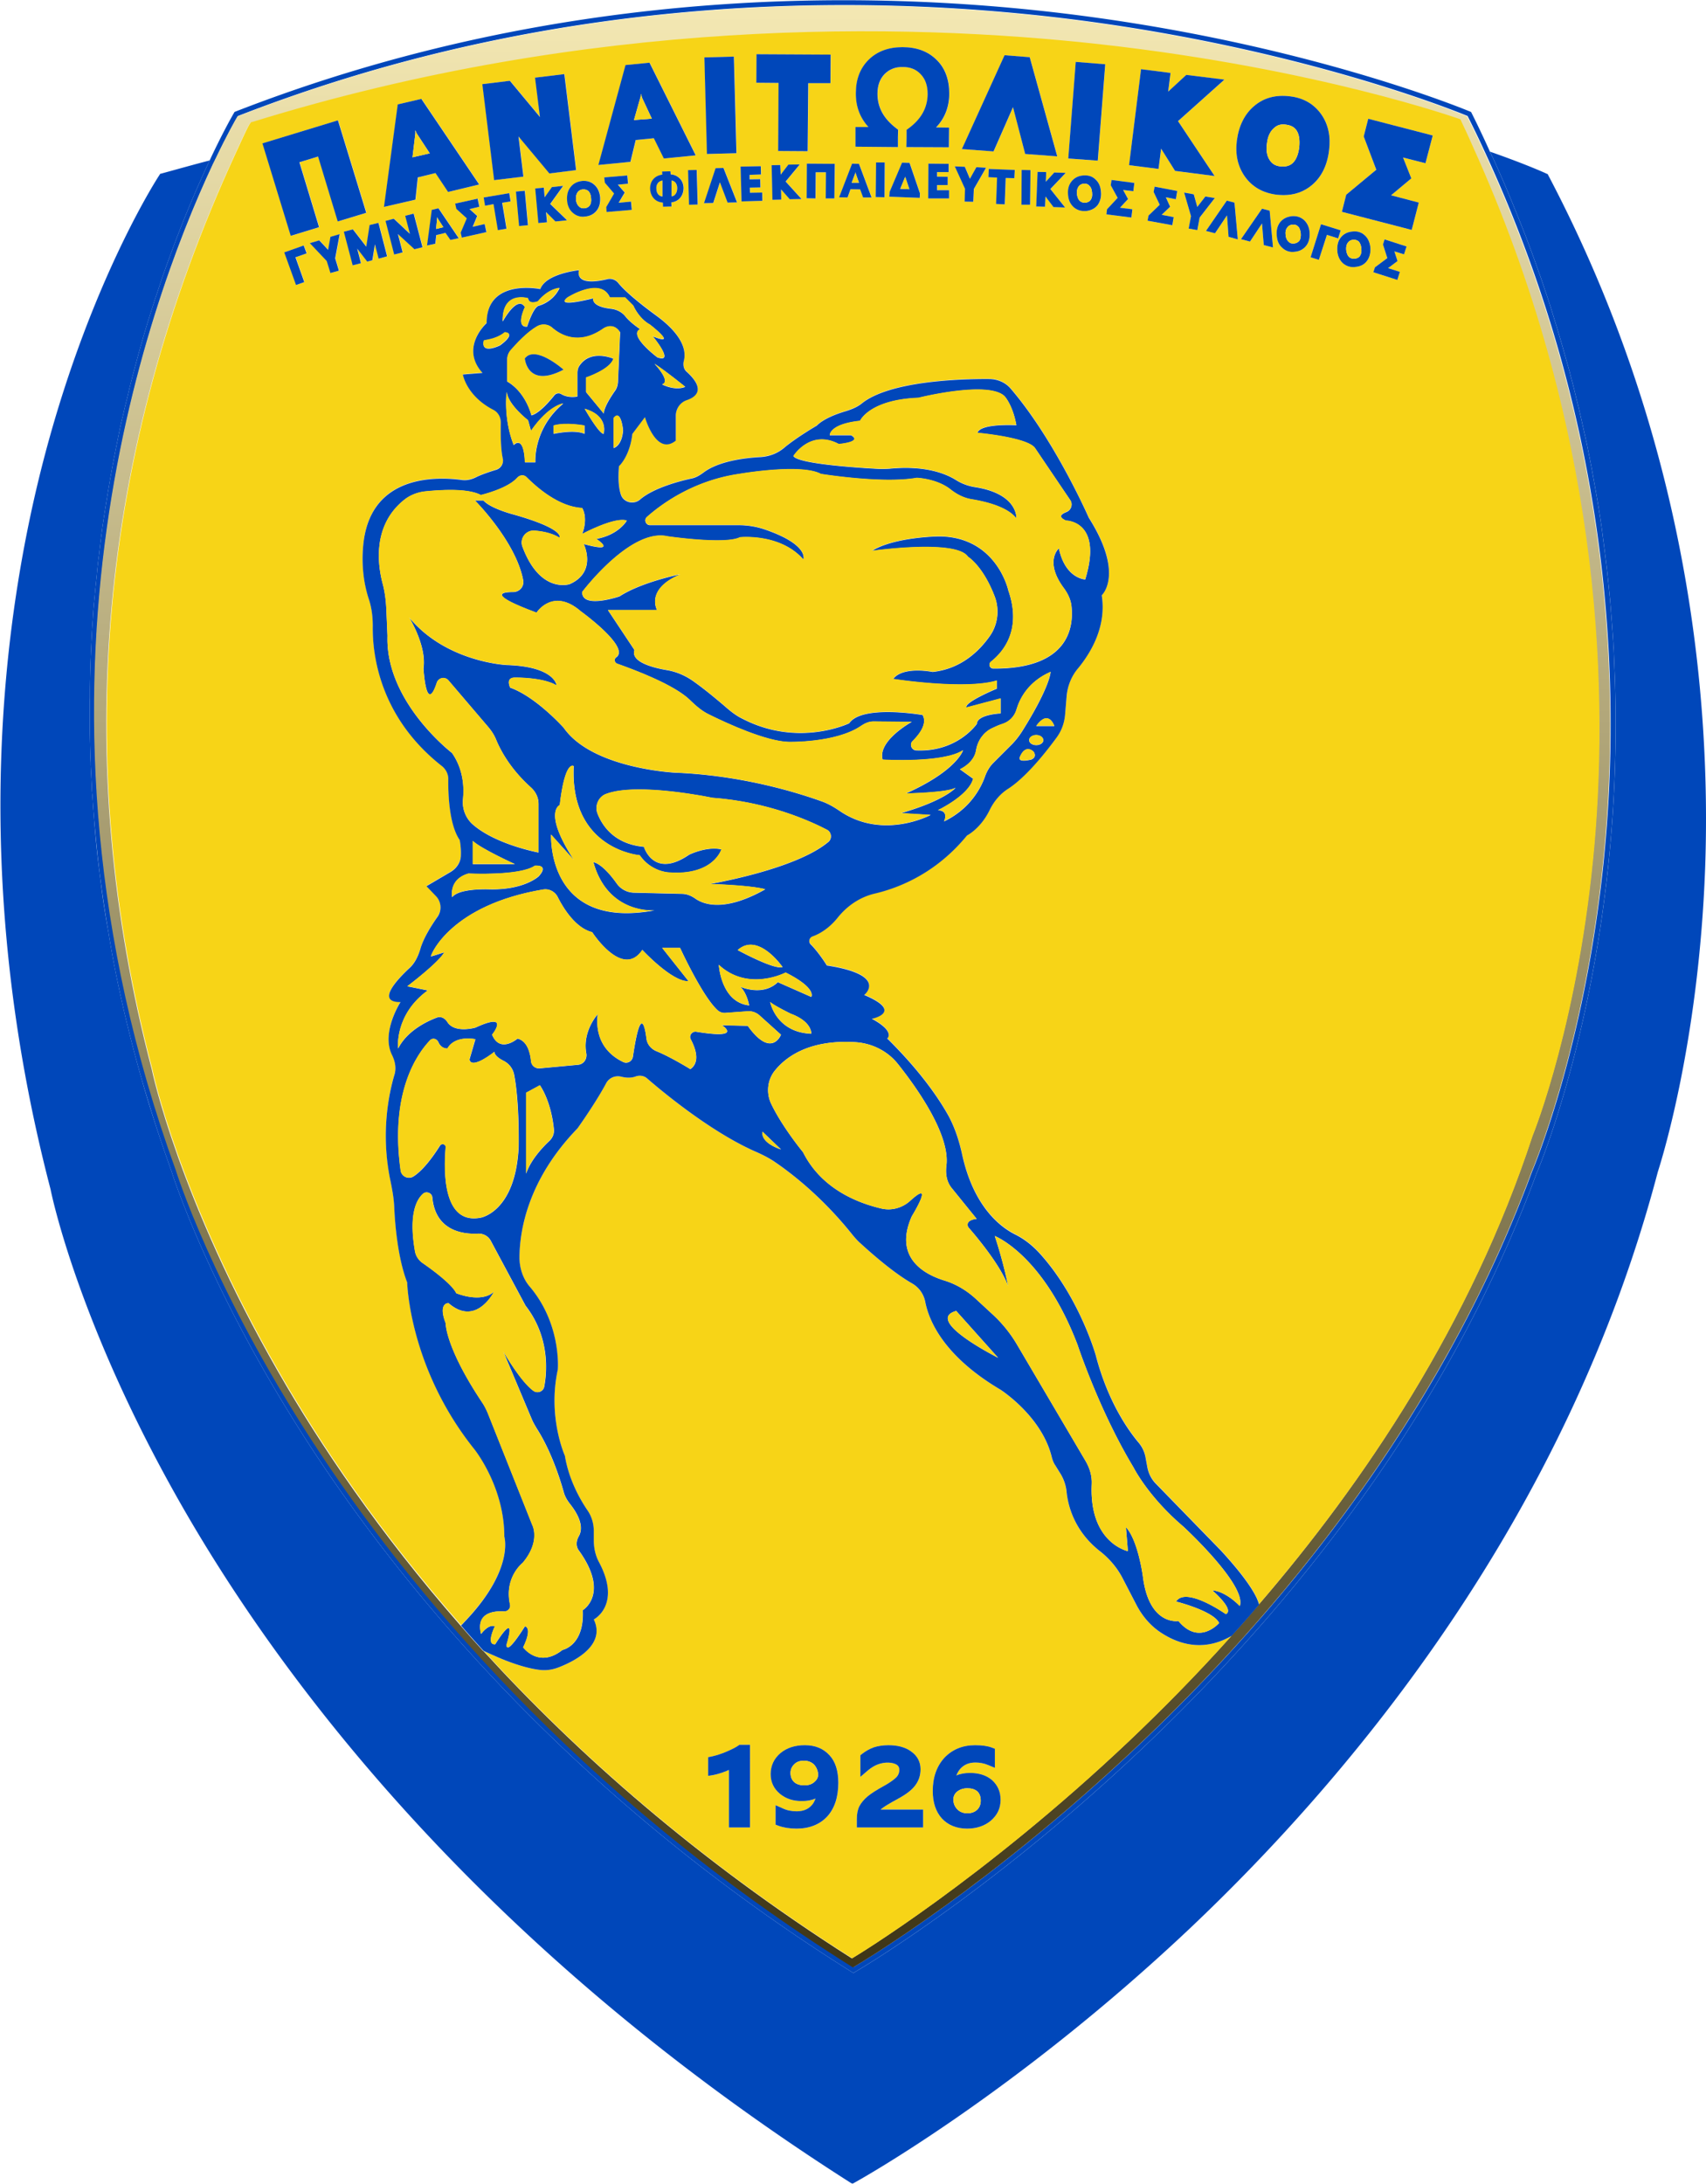 <svg xmlns="http://www.w3.org/2000/svg" viewBox="417.33 161.21 1832 2344.25"><defs><clipPath id="a" clipPathUnits="userSpaceOnUse"><path d="M-1686.32 819.127h2000v-2000h-2000Z"/></clipPath><clipPath id="b" clipPathUnits="userSpaceOnUse"><path d="M-1604.101 818.969h2000v-2000h-2000Z"/></clipPath><clipPath id="d" clipPathUnits="userSpaceOnUse"><path d="M-1110.952 1586.656h2000v-2000h-2000Z"/></clipPath><clipPath id="e" clipPathUnits="userSpaceOnUse"><path d="M-917.05 1525.507h2000v-2000h-2000Z"/></clipPath><clipPath id="f" clipPathUnits="userSpaceOnUse"><path d="M-960.932 1558.14h2000v-2000h-2000Z"/></clipPath><clipPath id="g" clipPathUnits="userSpaceOnUse"><path d="M-971.862 1549.744h2000v-2000h-2000Z"/></clipPath><clipPath id="h" clipPathUnits="userSpaceOnUse"><path d="M-1092.1 1580.636h2000v-2000h-2000Z"/></clipPath><clipPath id="i" clipPathUnits="userSpaceOnUse"><path d="M-1102.872 1570.497h2000v-2000h-2000Z"/></clipPath><clipPath id="j" clipPathUnits="userSpaceOnUse"><path d="M-1056.456 1577.626h2000v-2000h-2000Z"/></clipPath><clipPath id="k" clipPathUnits="userSpaceOnUse"><path d="M-1461.05 252.313h2000v-2000h-2000Z"/></clipPath><clipPath id="l" clipPathUnits="userSpaceOnUse"><path d="M-1443.786 325.66h2000v-2000h-2000Z"/></clipPath><clipPath id="m" clipPathUnits="userSpaceOnUse"><path d="M-1408.3 326.927h2000v-2000h-2000Z"/></clipPath><clipPath id="n" clipPathUnits="userSpaceOnUse"><path d="M-1409.409 321.066h2000v-2000h-2000Z"/></clipPath><clipPath id="o" clipPathUnits="userSpaceOnUse"><path d="M-1461.05 252.313h2000v-2000h-2000Z"/></clipPath><clipPath id="p" clipPathUnits="userSpaceOnUse"><path d="M-1392.774 306.334h2000v-2000h-2000Z"/></clipPath><clipPath id="q" clipPathUnits="userSpaceOnUse"><path d="M-1338.279 320.114h2000v-2000h-2000Z"/></clipPath><clipPath id="r" clipPathUnits="userSpaceOnUse"><path d="M-1359.507 314.73h2000v-2000h-2000Z"/></clipPath><clipPath id="s" clipPathUnits="userSpaceOnUse"><path d="M-1360.616 308.867h2000v-2000h-2000Z"/></clipPath><clipPath id="t" clipPathUnits="userSpaceOnUse"><path d="M-1309.923 313.62h2000v-2000h-2000Z"/></clipPath><clipPath id="u" clipPathUnits="userSpaceOnUse"><path d="M-1353.963 252.313h2000v-2000h-2000Z"/></clipPath><clipPath id="v" clipPathUnits="userSpaceOnUse"><path d="M-1359.349 239.798h2000v-2000h-2000Z"/></clipPath><clipPath id="w" clipPathUnits="userSpaceOnUse"><path d="M-1291.388 280.351h2000v-2000h-2000Z"/></clipPath><clipPath id="x" clipPathUnits="userSpaceOnUse"><path d="M-1260.021 281.303h2000v-2000h-2000Z"/></clipPath><clipPath id="y" clipPathUnits="userSpaceOnUse"><path d="M-1261.764 218.412h2000v-2000h-2000Z"/></clipPath><clipPath id="z" clipPathUnits="userSpaceOnUse"><path d="M-1203.15 172.63h2000v-2000h-2000Z"/></clipPath><clipPath id="A" clipPathUnits="userSpaceOnUse"><path d="M-1225.804 274.81h2000v-2000h-2000Z"/></clipPath><clipPath id="B" clipPathUnits="userSpaceOnUse"><path d="M-1142.952 257.858h2000v-2000h-2000Z"/></clipPath><clipPath id="C" clipPathUnits="userSpaceOnUse"><path d="M-1158.952 273.065h2000v-2000h-2000Z"/></clipPath><clipPath id="D" clipPathUnits="userSpaceOnUse"><path d="M-1191.427 281.779h2000v-2000h-2000Z"/></clipPath><clipPath id="E" clipPathUnits="userSpaceOnUse"><path d="M-1192.536 275.917h2000v-2000h-2000Z"/></clipPath><clipPath id="F" clipPathUnits="userSpaceOnUse"><path d="M-1130.279 257.699h2000v-2000h-2000Z"/></clipPath><clipPath id="G" clipPathUnits="userSpaceOnUse"><path d="M-1164.496 246.77h2000v-2000h-2000Z"/></clipPath><clipPath id="H" clipPathUnits="userSpaceOnUse"><path d="M-1107.15 255.957h2000v-2000h-2000Z"/></clipPath><clipPath id="I" clipPathUnits="userSpaceOnUse"><path d="M-1077.367 274.016h2000v-2000h-2000Z"/></clipPath><clipPath id="J" clipPathUnits="userSpaceOnUse"><path d="M-1066.912 223.482h2000v-2000h-2000Z"/></clipPath><clipPath id="K" clipPathUnits="userSpaceOnUse"><path d="M-1038.08 272.906h2000v-2000h-2000Z"/></clipPath><clipPath id="L" clipPathUnits="userSpaceOnUse"><path d="M-1045.367 273.224h2000v-2000h-2000Z"/></clipPath><clipPath id="M" clipPathUnits="userSpaceOnUse"><path d="M-1025.565 251.68h2000v-2000h-2000Z"/></clipPath><clipPath id="N" clipPathUnits="userSpaceOnUse"><path d="M-998.95 267.996h2000v-2000h-2000Z"/></clipPath><clipPath id="O" clipPathUnits="userSpaceOnUse"><path d="M-1004.812 267.996h2000v-2000h-2000Z"/></clipPath><clipPath id="P" clipPathUnits="userSpaceOnUse"><path d="M-985.327 252.787h2000v-2000h-2000Z"/></clipPath><clipPath id="Q" clipPathUnits="userSpaceOnUse"><path d="M-982 164.867h2000v-2000H-982Z"/></clipPath><clipPath id="R" clipPathUnits="userSpaceOnUse"><path d="M-949.05 281.303h2000v-2000h-2000Z"/></clipPath><clipPath id="S" clipPathUnits="userSpaceOnUse"><path d="M-927.03 282.571h2000v-2000h-2000Z"/></clipPath><clipPath id="T" clipPathUnits="userSpaceOnUse"><path d="M-906.594 283.838h2000v-2000h-2000Z"/></clipPath><clipPath id="U" clipPathUnits="userSpaceOnUse"><path d="M-906.12 244.234h2000v-2000h-2000Z"/></clipPath><clipPath id="V" clipPathUnits="userSpaceOnUse"><path d="M-874.91 285.58h2000v-2000h-2000Z"/></clipPath><clipPath id="W" clipPathUnits="userSpaceOnUse"><path d="M-858.436 272.272h2000v-2000h-2000Z"/></clipPath><clipPath id="X" clipPathUnits="userSpaceOnUse"><path d="M-846.554 266.254h2000v-2000h-2000Z"/></clipPath><clipPath id="Y" clipPathUnits="userSpaceOnUse"><path d="M-787.94 286.373h2000v-2000h-2000Z"/></clipPath><clipPath id="Z" clipPathUnits="userSpaceOnUse"><path d="M-821.841 289.858h2000v-2000h-2000Z"/></clipPath><clipPath id="aa" clipPathUnits="userSpaceOnUse"><path d="M-836.891 216.511h2000v-2000h-2000Z"/></clipPath><clipPath id="ab" clipPathUnits="userSpaceOnUse"><path d="M-789.049 280.51h2000v-2000h-2000Z"/></clipPath><clipPath id="ac" clipPathUnits="userSpaceOnUse"><path d="M-755.465 260.55h2000v-2000h-2000Z"/></clipPath><clipPath id="ad" clipPathUnits="userSpaceOnUse"><path d="M-760.376 299.204h2000v-2000h-2000Z"/></clipPath><clipPath id="ae" clipPathUnits="userSpaceOnUse"><path d="M-738.198 302.215h2000v-2000h-2000Z"/></clipPath><clipPath id="af" clipPathUnits="userSpaceOnUse"><path d="M-717.444 284.153h2000v-2000h-2000Z"/></clipPath><clipPath id="ag" clipPathUnits="userSpaceOnUse"><path d="M-704.771 307.76h2000v-2000h-2000Z"/></clipPath><clipPath id="ah" clipPathUnits="userSpaceOnUse"><path d="M-646.791 321.541h2000v-2000h-2000Z"/></clipPath><clipPath id="ai" clipPathUnits="userSpaceOnUse"><path d="M-550.95 328.035h2000v-2000h-2000Z"/></clipPath><clipPath id="aj" clipPathUnits="userSpaceOnUse"><path d="M-582.949 328.828h2000v-2000h-2000Z"/></clipPath><clipPath id="ak" clipPathUnits="userSpaceOnUse"><path d="M-624.771 327.244h2000v-2000h-2000Z"/></clipPath><clipPath id="al" clipPathUnits="userSpaceOnUse"><path d="M-569.167 246.928h2000v-2000h-2000Z"/></clipPath><clipPath id="am" clipPathUnits="userSpaceOnUse"><path d="M-664.217 305.224h2000v-2000h-2000Z"/></clipPath><clipPath id="an" clipPathUnits="userSpaceOnUse"><path d="M-670.078 303.799h2000v-2000h-2000Z"/></clipPath><clipPath id="ao" clipPathUnits="userSpaceOnUse"><path d="M-658.197 244.55h2000v-2000h-2000Z"/></clipPath><clipPath id="ap" clipPathUnits="userSpaceOnUse"><path d="M-659.147 244.392h2000v-2000h-2000Z"/></clipPath><clipPath id="aq" clipPathUnits="userSpaceOnUse"><path d="M-838 216.511h2000v-2000H-838Z"/></clipPath><clipPath id="ar" clipPathUnits="userSpaceOnUse"><path d="M-1311.506 1413.823h2000v-2000h-2000Z"/></clipPath><clipPath id="as" clipPathUnits="userSpaceOnUse"><path d="M-782.237 1417.15h2000v-2000h-2000Z"/></clipPath><clipPath id="at" clipPathUnits="userSpaceOnUse"><path d="M-758.95 1029.662h2000v-2000h-2000Z"/></clipPath><clipPath id="au" clipPathUnits="userSpaceOnUse"><path d="M-730.593 1044.237h2000v-2000h-2000Z"/></clipPath><clipPath id="av" clipPathUnits="userSpaceOnUse"><path d="M-941.921 953.781h2000v-2000h-2000Z"/></clipPath><clipPath id="aw" clipPathUnits="userSpaceOnUse"><path d="M-966.317 952.99h2000v-2000h-2000Z"/></clipPath><clipPath id="ax" clipPathUnits="userSpaceOnUse"><path d="M-943.188 899.286h2000v-2000h-2000Z"/></clipPath><clipPath id="ay" clipPathUnits="userSpaceOnUse"><path d="M-966.317 923.366h2000v-2000h-2000Z"/></clipPath><clipPath id="az" clipPathUnits="userSpaceOnUse"><path d="M-727.583 816.434h2000v-2000h-2000Z"/></clipPath><clipPath id="aA" clipPathUnits="userSpaceOnUse"><path d="M-746.752 826.256h2000v-2000h-2000Z"/></clipPath><clipPath id="aB" clipPathUnits="userSpaceOnUse"><path d="M-980.1 798.533h2000v-2000h-2000Z"/></clipPath><clipPath id="aC" clipPathUnits="userSpaceOnUse"><path d="M-1042.516 759.562h2000v-2000h-2000Z"/></clipPath><clipPath id="aD" clipPathUnits="userSpaceOnUse"><path d="M-744.06 492.95h2000v-2000h-2000Z"/></clipPath><clipPath id="aE" clipPathUnits="userSpaceOnUse"><path d="M-735.663 409.463h2000v-2000h-2000Z"/></clipPath><clipPath id="aF" clipPathUnits="userSpaceOnUse"><path d="M-766.871 418.492h2000v-2000h-2000Z"/></clipPath><clipPath id="aG" clipPathUnits="userSpaceOnUse"><path d="M-783.663 463.323h2000v-2000h-2000Z"/></clipPath><clipPath id="aH" clipPathUnits="userSpaceOnUse"><path d="M-799.03 469.977h2000v-2000h-2000Z"/></clipPath><clipPath id="aI" clipPathUnits="userSpaceOnUse"><path d="M-814.712 467.125h2000v-2000h-2000Z"/></clipPath><clipPath id="aJ" clipPathUnits="userSpaceOnUse"><path d="M-864.773 432.116h2000v-2000h-2000Z"/></clipPath><clipPath id="aK" clipPathUnits="userSpaceOnUse"><path d="M-842.277 408.353h2000v-2000h-2000Z"/></clipPath><clipPath id="aL" clipPathUnits="userSpaceOnUse"><path d="M-715.702 398.69h2000v-2000h-2000Z"/></clipPath><clipPath id="aM" clipPathUnits="userSpaceOnUse"><path d="M-763.544 352.59h2000v-2000h-2000Z"/></clipPath><clipPath id="aN" clipPathUnits="userSpaceOnUse"><path d="M-1165.764 562.175h2000v-2000h-2000Z"/></clipPath><clipPath id="aO" clipPathUnits="userSpaceOnUse"><path d="M-1159.11 661.661h2000v-2000h-2000Z"/></clipPath><clipPath id="aP" clipPathUnits="userSpaceOnUse"><path d="M-1153.248 716.632h2000v-2000h-2000Z"/></clipPath><clipPath id="aQ" clipPathUnits="userSpaceOnUse"><path d="M-1162.12 705.226h2000v-2000h-2000Z"/></clipPath><clipPath id="aR" clipPathUnits="userSpaceOnUse"><path d="M-1143.744 732.157h2000v-2000h-2000Z"/></clipPath><clipPath id="aS" clipPathUnits="userSpaceOnUse"><path d="M-1116.813 1213.9h2000v-2000h-2000Z"/></clipPath><clipPath id="aT" clipPathUnits="userSpaceOnUse"><path d="M-941.921 1046.138h2000v-2000h-2000Z"/></clipPath><clipPath id="aU" clipPathUnits="userSpaceOnUse"><path d="M-1311.506 1413.823h2000v-2000h-2000Z"/></clipPath><clipPath id="aV" clipPathUnits="userSpaceOnUse"><path d="M-856.852 277.342h2000v-2000h-2000Z"/></clipPath><linearGradient id="c" x1="0" x2="1" y1="0" y2="0" gradientTransform="scale(1579.872 -1579.872)rotate(90 .91 -.277)" gradientUnits="userSpaceOnUse" spreadMethod="pad"><stop offset="0" style="stop-opacity:1;stop-color:#f3e7b2 icc-color(sRGB IEC61966-2 .1,.953,.906,.698)"/><stop offset="1" style="stop-opacity:1;stop-color:#3f3617 icc-color(sRGB IEC61966-2 .1,.247,.212,.09)"/></linearGradient></defs><path d="M0 0c-5.227-145.426-37.227-242.219-38.179-245.387-73.345-278.338-245.545-484.755-377.031-609.112-142.575-134.495-269.467-204.358-270.733-204.991l-.951-.476-1.109.476c-288.794 183.763-448.794 391.448-532.121 533.23-90.298 153.823-112.634 265.823-112.793 266.932-66.218 253.783-38.812 462.418-4.277 592.636 37.545 141.308 91.565 223.684 92.198 224.477l.317.634.792.159c15.05 4.119 27.407 7.604 39.129 10.613l-.475-.952c-.634-1.267-1.109-2.533-1.743-3.802-9.029-19.485-19.484-43.881-29.941-72.712-1.267-3.485-2.692-7.287-3.96-10.932-1.425-3.802-2.693-7.604-3.96-11.564-1.268-3.802-2.535-7.763-3.961-11.723-2.534-8.079-5.228-16.317-7.762-24.871s-5.069-17.425-7.445-26.456a601 601 0 0 1-7.129-28.04c-1.268-4.751-2.377-9.502-3.486-14.414-.95-3.802-1.901-7.762-2.693-11.723-.158-.951-.475-2.061-.633-3.168-2.059-10.14-4.119-20.277-6.02-30.892-1.901-10.456-3.644-21.227-5.386-32.159-.792-5.386-1.743-10.932-2.376-16.474-.793-5.546-1.426-11.249-2.06-16.952a312 312 0 0 1-1.9-17.11c-.635-5.859-1.268-11.722-1.744-17.582a321 321 0 0 1-1.425-17.743c-.476-6.02-.792-11.882-1.109-18.06-.633-12.515-1.109-25.188-1.268-38.178v-7.129c-.158-3.486-.158-7.129-.158-10.772 0-6.971 0-13.941.158-21.07.159-6.812.317-13.624.635-20.594v-1.742c.316-6.02.633-12.04.95-18.218 0-2.06.158-4.119.475-6.338.317-6.019.792-12.038 1.268-18.217 1.109-14.733 2.534-29.624 4.593-44.832 1.743-15.05 3.961-30.416 6.812-45.94 2.535-15.526 5.387-31.209 8.871-47.05q7.605-35.645 18.06-72.238c4.594-16.317 9.822-32.793 15.367-49.268a1563 1563 0 0 1 8.713-25.03c.316-.95 29.465-94.733 111.207-220.515 75.565-115.961 212.596-283.725 437.072-424.399l1.109-.633.951.633c3.96 2.218 397.308 232.398 549.389 643.33.476.951 41.662 97.11 57.503 245.862 4.754 43.882 7.445 95.367 5.546 152.397-.317 7.763-.634 15.525-.951 23.446-.159 1.743-.317 3.485-.317 5.227-.634 9.823-1.425 19.802-2.216 30.1l-.476 5.703c-.951 8.713-1.744 17.742-2.852 26.93 0 .475-.159.793-.159 1.268-.791 6.494-1.584 13.15-2.535 19.961a476 476 0 0 1-2.851 20.278c-1.742 11.088-3.801 22.335-5.861 33.74-1.425 7.763-3.011 15.525-4.595 23.446-.315.793-.473 1.427-.473 2.061-1.11 4.91-2.22 9.82-3.328 14.89-1.426 6.179-2.853 12.357-4.435 18.536-1.427 6.178-3.011 12.514-4.753 18.694-.317 1.582-.793 3.326-1.268 4.91a1502 1502 0 0 1-9.505 33.108c-1.584 5.229-3.168 10.298-4.751 15.525a577 577 0 0 1-5.071 15.366c-1.742 5.229-3.484 10.458-5.385 15.524-3.17 9.19-6.655 18.538-10.139 27.723-.476 1.269-.952 2.379-1.427 3.645a1651 1651 0 0 1-12.831 31.684c-3.802 9.187-7.921 18.376-12.038 27.564-.793 1.425-1.427 2.852-2.061 4.278-.159.315-.159.473-.476.79 29.943-10.454 45.784-17.74 45.943-17.899l.632-.158.317-.635C-13.148 342.337 4.751 135.604 0 0" clip-path="url(#a)" style="fill:#0047ba;fill-opacity:1;fill-rule:nonzero;stroke:none" transform="matrix(1.333 0 0 -1.333 2248.427 1092.17)"/><path d="M0 0c-15.683-148.12-56.712-243.962-57.186-245.071-147.804-399.367-524.202-627.488-546.697-640.636-223.209 139.882-359.606 306.852-434.695 422.339-81.585 125.307-110.574 218.773-110.891 219.723-137.823 380.2-24.872 693.23 29.941 810.144.633 1.264 1.266 2.533 1.742 3.802h.158c9.505 19.96 16.317 31.841 17.902 34.533 267.248 104.081 522.457 98.535 689.428 75.565 174.1-24.079 291.168-71.446 301.151-75.565 4.436-8.872 8.87-17.901 12.989-26.93.632-1.427 1.267-2.694 1.901-4.119C9.982 347.09 14.575 136.714 0 0m9.506 151.762c-.317 7.764-.634 15.526-.951 23.447-.159 1.742-.317 3.484-.317 5.227-.634 9.822-1.425 19.802-2.216 30.099l-.476 5.703c-.951 8.714-1.744 17.743-2.852 26.93 0 .476-.159.793-.159 1.269C1.744 250.93.951 257.586 0 264.397a476 476 0 0 1-2.85 20.278c-1.743 11.088-3.802 22.335-5.862 33.741-1.425 7.762-3.011 15.524-4.595 23.445-.315.793-.473 1.427-.473 2.062-1.11 4.91-2.22 9.819-3.328 14.89-1.426 6.178-2.853 12.357-4.434 18.535-1.428 6.179-3.011 12.514-4.754 18.694-.317 1.582-.793 3.326-1.268 4.91a1502 1502 0 0 1-9.505 33.109c-1.584 5.229-3.167 10.297-4.751 15.524a575 575 0 0 1-5.071 15.366c-1.742 5.229-3.484 10.458-5.385 15.525-3.17 9.189-6.655 18.537-10.139 27.723-.476 1.268-.952 2.378-1.427 3.645a1650 1650 0 0 1-12.831 31.683c-3.802 9.188-7.921 18.377-12.038 27.564-.793 1.426-1.427 2.853-2.061 4.278-.159.315-.159.474-.476.791v.158c-4.593 10.298-9.661 20.913-14.732 31.05l-.317.634-.634.317c-1.267.476-121.03 50.851-302.733 75.882-167.605 23.128-423.764 28.674-692.28-75.882l-.634-.317-.317-.634s-8.079-13.622-19.643-38.336l-.476-.951c-.633-1.267-1.109-2.534-1.742-3.802-9.03-19.485-19.485-43.882-29.941-72.713-1.268-3.485-2.693-7.287-3.961-10.932-1.425-3.802-2.693-7.603-3.96-11.564-1.268-3.802-2.534-7.762-3.961-11.722-2.534-8.08-5.228-16.318-7.762-24.871s-5.069-17.425-7.445-26.456a601 601 0 0 1-7.129-28.04c-1.268-4.752-2.377-9.503-3.486-14.415-.95-3.802-1.901-7.762-2.693-11.722-.158-.952-.475-2.062-.633-3.168-2.059-10.141-4.119-20.278-6.02-30.892-1.901-10.456-3.644-21.228-5.386-32.159-.792-5.386-1.743-10.932-2.376-16.474-.793-5.547-1.426-11.249-2.059-16.952a312 312 0 0 1-1.901-17.11c-.635-5.86-1.268-11.723-1.744-17.582a322 322 0 0 1-1.425-17.744c-.476-6.02-.792-11.881-1.109-18.06-.633-12.514-1.109-25.187-1.268-38.178v-7.129c-.158-3.485-.158-7.129-.158-10.772 0-6.97 0-13.941.158-21.069.159-6.812.318-13.624.635-20.594v-1.743c.316-6.02.633-12.04.95-18.218 0-2.06.158-4.119.475-6.337.317-6.019.792-12.039 1.268-18.217 1.267-14.733 2.692-29.624 4.593-44.833 1.901-15.049 4.119-30.415 6.812-45.94 2.535-15.525 5.387-31.208 8.871-47.05q7.605-35.644 18.06-72.238c4.752-16.316 9.822-32.792 15.367-49.267a1556 1556 0 0 1 8.713-25.03c.316-.951 29.465-94.733 111.208-220.516 75.565-115.961 212.595-283.724 437.071-424.398l1.109-.634.951.634c3.96 2.218 397.309 232.397 549.389 643.33.476.95 41.662 97.109 57.503 245.862 4.754 43.881 7.446 95.367 5.546 152.396" clip-path="url(#b)" style="fill:#0047ba;fill-opacity:1;fill-rule:nonzero;stroke:none" transform="matrix(1.333 0 0 -1.333 2138.802 1091.958)"/><path d="M504.375 1785.865c-1.585-2.691-8.397-14.572-17.902-34.533l-1.9-3.802c-54.812-116.914-167.764-429.944-29.941-810.143.317-.951 29.307-94.417 110.891-219.724 75.09-115.486 211.487-282.457 434.696-422.339 22.494 13.149 398.892 241.269 546.697 640.636.473 1.109 41.502 96.951 57.185 245.071 14.575 136.714 9.982 347.091-94.257 573.785l-2.06 4.12h.16c-4.12 9.028-8.554 18.057-12.99 26.929-9.982 4.12-127.05 51.486-301.151 75.565-57.549 7.917-125.619 13.764-201.012 13.766-143.351 0-313.278-21.123-488.416-89.331m493.943-1482.62c-123.724 78.733-220.516 164.436-295.606 246.654l-.158.159-.634.476c-6.179 6.812-12.04 13.306-17.743 19.96-65.585 74.773-113.268 145.743-147.009 204.516-80.002 139.089-101.705 242.535-101.863 243.644-65.426 249.506-43.09 497.111 66.693 735.846 11.249 24.555 12.199 26.453 13.941 26.453h.159c272.477 84.279 522.299 80.477 683.884 62.418 175.208-19.643 287.368-59.723 288.477-60.041l.79-.315.318-.793c3.96-8.237 6.813-14.574 9.665-21.071 101.86-224.792 109.464-429.465 98.058-561.585-12.357-141.307-48.635-232.08-49.901-235.091-49.426-150.653-135.446-278.495-220.357-377.031v-.159c-7.287-8.553-14.574-16.95-22.02-25.029l-.159-.158c-28.356-31.684-56.238-59.723-82.06-84.278-118.336-112.001-221.307-173.941-222.416-174.575l-.95-.634z" style="fill:url(#c);stroke:none" transform="matrix(1.333 0 0 -1.333 0 2666.667)"/><path d="M0 0c-4.911-4.119-11.406-6.337-19.01-6.337-8.554 0-15.366 2.852-20.277 8.079-4.911 5.387-7.446 12.832-7.446 22.179 0 11.089 3.168 19.961 9.347 26.773 6.336 6.653 14.574 10.138 24.713 10.138 5.703 0 10.139-.634 13.465-1.901l2.535-.95V42.614l-5.387 2.218c-3.327 1.425-6.811 2.06-10.296 2.06-5.228 0-9.188-1.744-12.198-5.07-1.427-1.585-2.377-3.485-3.169-5.386 3.169 1.426 6.812 2.059 11.089 2.059 7.129 0 13.149-1.901 17.584-5.703 4.594-4.119 6.971-9.347 6.971-16C7.921 9.98 5.228 4.436 0 0m-54.495-5.386h-53.387v6.812c0 3.961.634 7.445 2.06 10.297 1.425 2.693 3.643 5.386 6.653 7.92 2.851 2.377 7.129 5.07 12.832 8.238 6.654 3.644 9.347 6.179 10.614 7.446 1.426 1.743 2.059 3.485 2.059 5.545 0 1.901-.475 3.01-1.901 4.119-3.168 2.059-9.346 2.693-15.525.316-2.534-.951-5.069-2.534-7.445-4.435l-6.495-5.545v17.426l1.426 1.109c2.851 2.217 5.861 3.96 9.346 5.227 3.327 1.109 7.446 1.743 11.881 1.743 7.288 0 13.466-1.584 18.06-4.91 5.069-3.486 7.762-8.397 7.762-14.417 0-5.228-1.584-9.663-4.594-13.465q-4.039-5.228-13.782-10.456c-7.287-3.96-10.456-6.02-11.722-6.97-.951-.634-1.585-1.109-2.06-1.584h34.218zm-77.149 8.872c-6.02-6.496-14.416-9.823-24.713-9.823-5.544 0-10.455.793-14.416 2.218l-2.535.95v15.684l5.703-2.535c3.327-1.583 7.129-2.376 11.248-2.376 5.228 0 9.188 1.584 12.04 4.753 1.425 1.425 2.375 3.326 3.168 5.544-3.168-1.426-6.812-2.059-11.089-2.059-6.97 0-12.832 1.901-17.584 5.861-4.911 4.119-7.446 9.347-7.446 15.842 0 6.811 2.693 12.515 7.921 16.95 5.228 4.278 11.722 6.337 19.643 6.337 8.238 0 14.891-2.693 19.802-8.079 4.753-5.069 7.129-12.516 7.129-22.179 0-11.564-3.01-20.594-8.871-27.088m-62.258-8.872h-16.95v46.258c-.634-.159-1.268-.476-1.901-.792-3.644-1.426-6.971-2.535-10.139-3.169l-4.753-.792v15.049l3.169.635c3.485.791 7.445 2.059 11.564 3.801 4.119 1.743 7.288 3.327 9.347 4.753l1.109.792h8.554zm377.823 149.545c-19.485-6.812-36.277.158-47.366 7.604-8.238 5.544-14.574 13.149-19.169 21.862l-11.405 22.019c-4.436 8.397-10.614 15.526-18.06 21.387-21.069 16.475-25.981 37.545-26.931 48.317-.633 5.386-2.534 10.456-5.386 14.891l-3.643 5.861c-1.426 2.06-2.218 4.278-2.852 6.653-7.921 32.951-41.347 54.338-41.347 54.338-45.782 27.089-57.505 55.446-60.515 70.336-1.267 6.654-5.069 12.04-10.931 15.367-15.683 9.03-33.9 25.346-41.346 32.158-2.218 1.902-4.119 4.119-6.02 6.337-25.822 32.475-51.96 51.803-64.476 60.198-4.276 2.694-8.713 4.911-13.306 6.971-35.803 15.525-74.932 47.842-88.238 59.406-2.536 2.059-5.862 2.535-9.03 1.426-3.802-1.426-8.08-1.109-11.723-.159-4.911 1.109-9.663-.95-12.04-5.228-8.396-15.841-23.129-36.435-23.129-36.435-39.92-41.188-46.574-82.06-46.732-103.763 0-8.555 2.693-17.109 8.237-23.604 25.822-30.416 22.653-66.852 22.653-66.852-8.395-38.337 5.704-69.387 5.704-69.387 3.168-19.484 12.515-35.643 18.376-44.197 3.327-4.911 4.911-10.773 4.911-16.634v-7.129c0-6.178 1.268-12.198 4.119-17.584 18.534-34.693-4.119-46.258-4.119-46.258 9.98-21.069-16.159-33.901-28.515-38.654-4.594-1.742-9.347-2.534-14.258-2.058-12.197 1.266-27.247 6.969-36.752 11.247-4.753 2.059-8.079 3.643-8.872 3.96C-333.149 54.337-236.357-31.366-112.634-110.1l1.109-.633.951.633c1.109.635 104.079 62.575 222.416 174.576 25.822 24.554 53.703 52.594 82.06 84.277-3.485-1.901-6.812-3.485-9.981-4.594" clip-path="url(#d)" style="fill:#f7d417;fill-opacity:1;fill-rule:nonzero;stroke:none" transform="matrix(1.333 0 0 -1.333 1481.269 2115.54)"/><path d="M0 0v-66.534h-16.951v46.257c-.633-.158-1.267-.476-1.901-.792-3.643-1.426-6.97-2.535-10.138-3.168l-4.753-.792V-9.98l3.169.634c3.484.792 7.445 2.059 11.564 3.802s7.287 3.327 9.347 4.752L-8.554 0Z" clip-path="url(#e)" style="fill:#0047ba;fill-opacity:1;fill-rule:nonzero;stroke:none" transform="matrix(1.333 0 0 -1.333 1222.733 2034.01)"/><path d="M0 0c-3.486 0-6.178.792-8.238 2.535-2.059 1.901-3.01 4.435-3.01 7.445 0 2.852 1.109 5.228 3.169 7.129 1.901 1.901 4.435 2.693 7.603 2.693 3.486 0 6.179-1.109 8.238-3.168 1.901-2.218 3.169-4.911 3.169-8.237 0-2.377-1.268-4.278-3.169-5.862C5.703.792 3.01 0 0 0m20.118 24.238c-4.911 5.386-11.564 8.08-19.802 8.08-7.921 0-14.415-2.06-19.643-6.337-5.228-4.436-7.921-10.139-7.921-16.951 0-6.495 2.535-11.723 7.446-15.842 4.752-3.96 10.614-5.861 17.584-5.861 4.277 0 7.921.633 11.089 2.059-.793-2.218-1.743-4.119-3.168-5.544-2.852-3.168-6.812-4.753-12.04-4.753-4.119 0-7.921.793-11.248 2.377L-23.288-16v-15.683l2.535-.951c3.961-1.425 8.872-2.218 14.416-2.218 10.297 0 18.693 3.327 24.713 9.823 5.861 6.495 8.871 15.524 8.871 27.088 0 9.664-2.376 17.11-7.129 22.179" clip-path="url(#f)" style="fill:#0047ba;fill-opacity:1;fill-rule:nonzero;stroke:none" transform="matrix(1.333 0 0 -1.333 1281.242 2077.52)"/><path d="M0 0c0-2.377-1.268-4.278-3.169-5.861-2.059-1.744-4.752-2.536-7.762-2.536-3.485 0-6.178.792-8.238 2.536-2.059 1.901-3.01 4.435-3.01 7.445 0 2.851 1.109 5.228 3.169 7.129 1.901 1.901 4.435 2.693 7.604 2.693 3.485 0 6.178-1.11 8.237-3.169C-1.268 6.02 0 3.326 0 0" clip-path="url(#g)" style="fill:#f7d417;fill-opacity:1;fill-rule:nonzero;stroke:none" transform="matrix(1.333 0 0 -1.333 1295.816 2066.326)"/><path d="M0 0c-3.327 0-6.178 1.109-8.238 3.327s-3.01 4.752-3.01 7.762c0 2.535.951 4.594 3.01 6.336C-6.02 19.169-3.327 20.119 0 20.119c3.486 0 6.02-.793 8.079-2.535 1.901-1.901 2.693-4.435 2.693-7.445s-.95-5.387-2.851-7.288C5.861.95 3.169 0 0 0m19.802 26.772c-4.435 3.802-10.455 5.703-17.584 5.703-4.277 0-7.921-.633-11.089-2.059.792 1.901 1.742 3.802 3.168 5.386 3.01 3.326 6.971 5.07 12.199 5.07 3.484 0 6.969-.635 10.296-2.06l5.387-2.218v15.367l-2.535.951c-3.327 1.266-7.763 1.9-13.465 1.9-10.139 0-18.377-3.485-24.713-10.138-6.179-6.812-9.347-15.684-9.347-26.773 0-9.347 2.535-16.792 7.446-22.179 4.911-5.227 11.722-8.079 20.276-8.079 7.605 0 14.1 2.218 19.011 6.337 5.228 4.436 7.92 9.98 7.92 16.792 0 6.653-2.376 11.881-6.97 16" clip-path="url(#h)" style="fill:#0047ba;fill-opacity:1;fill-rule:nonzero;stroke:none" transform="matrix(1.333 0 0 -1.333 1456.133 2107.514)"/><path d="M0 0c0-3.01-.95-5.387-2.851-7.288-2.06-1.9-4.753-2.851-7.921-2.851-3.327 0-6.179 1.109-8.238 3.327-2.06 2.217-3.01 4.752-3.01 7.762 0 2.535.95 4.594 3.01 6.337 2.218 1.743 4.911 2.693 8.238 2.693 3.486 0 6.02-.793 8.079-2.535C-.792 5.544 0 3.01 0 0" clip-path="url(#i)" style="fill:#f7d417;fill-opacity:1;fill-rule:nonzero;stroke:none" transform="matrix(1.333 0 0 -1.333 1470.496 2093.996)"/><path d="M0 0v-14.415h-53.386v6.811c0 3.961.633 7.445 2.059 10.297 1.425 2.694 3.643 5.386 6.653 7.921 2.852 2.376 7.129 5.069 12.832 8.238 6.654 3.643 9.347 6.178 10.615 7.445 1.425 1.743 2.058 3.485 2.058 5.545 0 1.901-.474 3.01-1.901 4.119-3.167 2.059-9.346 2.693-15.524.316-2.534-.95-5.07-2.534-7.445-4.435l-6.496-5.545v17.426l1.426 1.109c2.852 2.217 5.862 3.961 9.346 5.227 3.327 1.109 7.446 1.744 11.882 1.744 7.287 0 13.466-1.585 18.059-4.911 5.07-3.486 7.763-8.397 7.763-14.417 0-5.228-1.584-9.663-4.594-13.465q-4.04-5.227-13.782-10.456c-7.288-3.96-10.456-6.02-11.723-6.97C-33.109.95-33.743.475-34.218 0Z" clip-path="url(#j)" style="fill:#0047ba;fill-opacity:1;fill-rule:nonzero;stroke:none" transform="matrix(1.333 0 0 -1.333 1408.608 2103.5)"/><path d="m0 0-18.058 4.595 6.652-16.791-16.317-13.626 22.339-5.861-5.704-22.02-56.238 14.575 3.486 13.782 24.236 20.119-10.137 26.771 3.643 14.258L5.863 22.337zm-17.265-73.347-7.762 2.377 2.533-7.763-7.604-5.702 9.505-3.009-2.059-6.498-19.327 6.181 1.269 3.96 9.978 7.445-3.485 10.93 1.269 4.119 17.741-5.703zm-29.784-5.227c-2.216-3.011-5.386-4.595-9.504-4.91-.476-.158-.95-.158-1.426-.158-3.327 0-6.178 1.108-8.554 3.167-2.535 2.375-4.119 5.703-4.436 9.663-.317 4.434.475 8.08 2.693 10.932 2.218 2.85 5.386 4.593 9.505 4.91 3.961.474 7.287-.632 9.823-3.011 2.692-2.375 4.119-5.701 4.593-9.82.317-4.277-.633-7.921-2.694-10.773m-38.811.791-6.654 2.061 8.396 26.613 15.842-4.912-2.06-6.493-9.029 2.85zm-10.139 11.405c-2.217-2.85-5.386-4.592-9.346-4.909-.476 0-1.109-.157-1.585-.157-3.168 0-6.019 1.106-8.396 3.326-2.693 2.375-4.119 5.544-4.436 9.661-.475 4.278.476 7.921 2.535 10.775 2.376 3.009 5.545 4.593 9.664 5.067 3.96.317 7.128-.791 9.821-3.168 2.535-2.374 4.119-5.702 4.436-9.663.317-4.434-.475-8.077-2.693-10.932m-49.426 55.605c-5.703 8.079-7.921 17.744-6.495 28.991 1.584 11.882 6.179 21.23 13.782 27.723 7.921 6.811 17.584 9.348 29.149 7.921 10.773-1.268 19.168-6.178 25.029-14.414 5.703-8.08 7.763-17.904 6.337-28.992-1.426-12.04-6.019-21.388-13.623-27.881-6.496-5.545-14.258-8.238-23.129-8.238-1.743 0-3.644.158-5.544.317-11.09 1.427-19.645 6.337-25.506 14.573m15.208-55.129-1.426 17.428-9.663-14.575-7.287 1.9 16.95 24.556 6.178-1.586 2.693-29.622zm-28.356 6.654-1.268 17.267-9.663-14.414-7.287 1.899 16.792 24.397 6.178-1.584 2.693-29.624zm-25.189 5.386-6.97 1.269 1.901 9.978-5.544 19.011 7.762-1.425 2.851-10.139 6.495 8.395 7.605-1.265-12.199-15.683zM-201.03-28.99l-8.078 1.584 3.485-7.603-6.812-6.496 9.663-1.901-1.109-6.496-19.96 3.644.792 4.119 9.03 8.713-4.911 10.298.792 4.275 18.217-3.484zm-37.702 27.406 9.663 77.308 23.763-3.011-1.901-15.049 14.574 13.467 30.733-3.804-37.386-33.426 29.465-44.198-31.842 4.119-11.248 17.903-2.058-16.318zm3.485-20.912-8.238.952 3.96-7.287-6.494-6.969 9.98-1.269-.792-6.652-20.119 2.533.475 4.119 8.555 9.189-5.545 10.137.634 4.278 18.376-2.377zM-263.921 2.06l-23.762 1.744 6.02 77.781 23.762-1.901zm0-35.644c-2.218-2.851-5.386-4.436-9.504-4.912h-1.426c-3.327 0-6.179 1.11-8.554 3.169-2.536 2.377-4.119 5.545-4.437 9.664-.474 4.436.476 8.079 2.693 10.929 2.218 2.853 5.387 4.595 9.506 4.912 3.96.317 7.286-.634 9.822-3.167 2.692-2.377 4.119-5.546 4.435-9.665.475-4.276-.475-7.921-2.535-10.93m-26.296-2.06-9.347.317-6.495 8.554-.317-8.236-7.129.158 1.109 27.88 6.97-.157-.317-7.764 6.812 7.447 9.189-.317-12.357-12.99zm-28.199 2.218h-6.97l.158 28.04 7.129-.158zm-12.673 21.388-6.97.157-.792-21.228-6.971.318.792 21.227-6.97.317.317 6.654 20.911-.793zm-32.634-8.714-.475-10.297-6.971.159.317 10.297-8.238 18.058 8.08-.317 4.119-9.662 5.228 9.347 7.762-.476zm-19.96 49.424-.159-15.841-34.217.158.158 7.921v6.022l1.584 1.108c10.297 7.604 15.208 16.633 15.366 27.564 0 6.813-1.743 12.04-5.544 16.001-3.644 3.96-8.397 5.861-14.416 5.861-6.178.159-10.931-1.901-14.733-5.703-3.802-3.96-5.703-9.187-5.703-15.841 0-10.932 4.911-19.961 15.05-27.723l1.583-1.267-.157-5.863v-8.08l-34.219.318v15.841h10.456c-6.813 7.445-10.297 16.635-10.139 27.406 0 11.09 3.485 20.119 10.455 26.932 6.812 6.654 16.001 9.98 26.931 9.98h.318c11.405 0 20.594-3.485 27.405-10.297 6.812-6.654 10.139-15.842 10.139-27.089 0-10.773-3.644-19.96-10.613-27.249zm0-57.027h-16.792l.158 28.04L-384-.474v-6.654h-9.347v-3.645l8.555-.159v-6.652h-8.555v-4.119h9.664zm-23.604.475-24.555.95.316 3.96 9.981 23.446 6.02-.159 8.396-24.553zm-28.357.474-7.128.159.316 27.881h6.97zm-17.267-.158-2.377 6.495-7.762.159-2.376-6.654-6.813.158 10.456 27.091 5.545-.159 10.138-27.09zm-23.129-.791h-6.971l.159 21.069h-8.238l-.158-21.069-7.129.158.159 27.882 22.495-.159zM-512-28.99l-6.971 7.921.158-8.238-7.128-.158-.634 27.881 6.97.159.317-7.762 6.179 8.079 9.187.159-11.405-13.785 12.831-14.097zm-38.813-1.744-.791 28.04 16.316.317.158-6.652-9.188-.317v-3.643l8.555.158.158-6.654-8.554-.158.158-4.119 9.822.158.158-6.654zm-11.248-.949-6.178 16.317-5.386-16.633-7.446-.158 9.347 28.197 6.336.158 10.931-27.723zm5.07 117.545 2.059-77.783-23.762-.632-2.06 77.781zm18.218 1.901 59.723-.317-.159-22.971h-17.9l-.476-54.812-23.762.159.317 54.811-17.901.159zm199.763-.79 20.277-1.586 22.179-79.843-25.822 1.903-9.822 37.701-15.683-35.643-25.505 1.902zM-593.111-33.426l-.791 27.882 6.97.158.792-27.881zm-20.276 37.23-8.08 16.315-14.574-1.425-4.277-17.586-25.822-2.533 21.861 80.477 19.328 1.899 37.227-74.614zm12.831-32.001c-1.742-1.902-4.119-3.011-6.811-3.328l.158-3.326-6.812-.158-.158 3.326c-2.694.158-5.07 1.108-6.971 3.011-2.059 2.057-3.168 4.91-3.327 8.238 0 3.167.951 6.018 3.01 8.079 1.743 1.74 3.961 2.85 6.812 3.168l-.159 2.533 6.813.158.158-2.533c2.694-.158 4.911-1.11 6.812-2.852 2.218-1.901 3.327-4.593 3.485-7.921 0-3.326-.95-6.178-3.01-8.395m-58.93-11.09-.317 3.96 6.336 10.932-7.445 8.712-.476 4.277 18.535 1.584.634-6.652-8.238-.793 5.545-6.337-4.911-8.236 9.98.95.634-6.655zm-7.921 1.267c-2.218-2.851-5.387-4.595-9.506-4.91-.474 0-.95-.159-1.425-.159q-4.99-.001-8.555 3.328c-2.534 2.216-4.119 5.542-4.435 9.662-.317 4.277.475 7.92 2.693 10.773 2.218 3.011 5.386 4.592 9.504 5.068 3.961.317 7.288-.791 9.822-3.167 2.694-2.377 4.119-5.703 4.595-9.664.316-4.436-.476-8.079-2.693-10.931m-33.268-8.871-7.604 7.604.792-8.238-6.97-.632-2.534 27.881 6.97.633.633-7.763 5.862 8.238 9.029.95-10.456-14.573 13.625-13.15zm-29.307-3.645-2.535 27.723 7.129.634 2.535-27.723zm-10.139-2.216-6.97-1.11-3.485 20.912-6.812-1.269-1.108 6.655 20.593 3.486 1.11-6.656-6.813-1.106zm-35.96-7.128-.951 3.96 4.911 11.565-8.396 7.603-.95 4.278 18.059 3.96 1.426-6.495-7.921-1.901 6.179-5.546-3.645-8.712 9.664 2.218 1.426-6.496zm-9.188-1.903-3.96 5.705-7.446-1.744-.792-6.97-6.653-1.427 3.801 28.674 5.386 1.269 16.317-24.08zm-28.99-7.445-13.308 12.198 3.802-14.731-6.812-1.744-6.97 27.088 6.654 1.744 12.99-12.198-3.803 14.573 6.812 1.744 7.129-27.088zm-28.832-7.604-3.01 11.565-2.06-12.833-4.119-1.108-8.079 10.456 3.01-11.723-6.653-1.744-7.129 27.09 7.287 1.901 10.772-13.94 2.693 17.425 7.129 1.744 6.97-26.932zm-32.001-9.663-6.812-1.901-3.01 9.663-13.623 14.417 7.604 2.216 7.128-7.604 1.901 10.456 7.446 2.218-3.644-19.484zm-27.881-9.187-6.653-2.379-9.505 26.3 15.683 5.542 2.377-6.335-9.03-3.168zM-936.715 16l60.831 18.536 22.812-74.455-22.97-6.972-15.842 52.277-15.05-4.593 15.842-52.278-22.812-6.972zm108.99 31.368 19.01 4.434 46.574-68.91-25.03-6.02-10.138 15.207-14.258-3.485-1.901-17.901-25.346-5.861zm90.297 19.01 24.238-29.15-3.96 31.683 23.604 2.852 9.505-77.307-21.545-2.692-24.871 29.78 3.96-32.317-23.604-2.851-9.505 77.308zM38.181 13.465c-2.852 6.496-5.705 12.833-9.665 21.071l-.317.792-.791.316c-1.108.317-113.268 40.397-288.477 60.04-161.585 18.06-411.407 21.862-683.884-62.417h-.159c-1.742 0-2.692-1.899-13.94-26.454-109.783-238.735-132.119-486.339-66.694-735.845.158-1.109 21.861-104.556 101.863-243.645 33.741-58.773 81.425-129.743 147.01-204.516.95.95 1.901 1.901 2.692 2.851 40.555 42.139 32.16 68.753 32.16 68.753 0 40.555-24.239 70.496-24.239 70.496-52.594 65.742-54.019 134.178-54.019 134.178-7.604 19.644-9.822 46.733-10.456 60.991-.317 6.971-1.584 13.782-3.009 20.753-8.08 38.495-1.268 70.337 3.167 85.386 1.744 5.545.476 11.247-2.059 16.317-8.713 18.06 6.97 42.297 6.97 42.297-19.643-.159-3.326 17.585 7.446 27.564 4.278 3.961 6.812 9.506 8.554 15.208 2.536 8.872 8.872 18.852 13.783 25.822 3.644 5.07 3.168 12.04-1.11 16.634l-7.762 8.079 19.644 11.564c4.753 2.853 8.079 7.921 8.079 13.308.317 6.178-.95 12.356-.95 12.356-8.554 12.357-9.346 37.228-9.189 49.11 0 4.119-2.058 8.079-5.385 10.613-49.902 39.287-55.763 89.506-55.446 112.159 0 7.446-.792 14.892-3.169 22.02-9.03 27.405-3.168 52.436-3.168 52.436 9.821 47.842 58.614 46.098 77.783 43.565 4.119-.634 8.079.317 11.881 2.216 4.119 2.061 10.614 4.278 15.842 5.863 4.119 1.108 6.494 5.227 5.544 9.346-1.742 8.08-1.742 20.278-1.584 28.199.159 4.434-1.901 8.712-5.861 10.773-21.862 11.247-24.713 28.514-24.713 28.514l15.841 1.267c-18.535 20.595 3.327 40.079 3.327 40.079-.159 36.437 43.248 27.406 43.248 27.406 4.435 12.516 31.049 15.208 31.049 15.208-2.218-11.565 13.466-9.503 22.653-7.287 3.328.951 6.971-.317 9.189-3.168 3.643-4.436 11.881-12.515 30.733-26.297 22.653-16.633 23.762-29.465 22.02-36.118-.792-3.169-.317-6.656 2.218-8.872 15.683-14.258 7.604-20.436-.159-22.97-5.228-1.902-8.555-6.971-8.555-12.515v-19.961c-15.841-12.832-24.871 18.851-24.871 18.851l-10.138-13.465c-2.06-18.218-10.772-25.981-10.772-25.981-.951-11.247 0-18.533 1.583-23.128 2.218-6.178 10.298-8.079 15.366-3.802 10.931 9.505 32.476 15.049 42.14 17.109 3.327.792 6.02 2.535 8.712 4.436 11.882 9.187 32.317 11.881 45.624 12.672 7.288.317 14.258 2.852 19.802 7.603 9.822 8.239 26.14 17.745 26.14 17.745 5.544 5.544 15.683 9.346 23.128 11.564 4.594 1.425 9.188 3.168 12.99 6.179 22.179 18.059 78.891 19.958 102.496 19.802 6.812 0 13.307-2.694 17.584-7.764 35.485-41.345 62.891-103.921 62.891-103.921 28.99-45.782 10.456-62.417 10.456-62.417 4.119-25.978-9.663-47.365-19.01-58.771-5.544-6.495-8.713-14.732-9.347-23.287l-1.108-13.466c-.476-6.97-2.853-13.623-6.971-19.168-18.059-24.555-31.05-36.119-39.288-41.347-6.336-4.119-11.089-9.98-14.415-16.633-7.288-15.209-18.377-20.753-18.377-20.753-24.87-30.416-54.653-42.139-73.98-46.733-11.881-2.693-22.336-9.663-30.099-19.326-6.97-8.714-14.575-13.149-20.278-15.209-2.851-.95-3.643-4.593-1.426-6.653 6.496-6.495 12.832-16.792 12.832-16.792 50.219-7.763 30.1-23.762 30.1-23.762 32.633-13.784 6.178-19.169 6.178-19.169 19.326-10.456 12.356-15.842 12.356-15.842 26.456-26.139 41.189-47.683 49.268-62.099 5.227-9.664 8.554-19.96 10.931-30.574 9.346-43.723 32-59.882 43.406-65.426 7.129-3.644 13.465-8.714 19.01-14.734 32.317-35.485 45.466-82.534 45.466-82.534 9.822-37.703 26.614-60.833 34.534-70.179 2.852-3.485 4.753-7.446 5.545-12.039l1.426-7.763c.95-4.911 3.167-9.347 6.653-12.99l52.753-54.178c17.425-19.01 25.505-31.05 28.989-38.812.635-1.585 1.268-3.169 1.585-4.437 84.912 98.536 170.931 226.378 220.357 377.032 1.267 3.01 37.545 93.783 49.902 235.09 11.405 132.12 3.802 336.794-98.059 561.586" clip-path="url(#k)" style="fill:#f7d417;fill-opacity:1;fill-rule:nonzero;stroke:none" transform="matrix(1.333 0 0 -1.333 1948.068 336.418)"/><path d="m0 0-7.762 2.377 2.533-7.763-7.604-5.702 9.505-3.009-2.06-6.498-19.326 6.18 1.269 3.961 9.978 7.445-3.485 10.93 1.269 4.119L2.058 6.337z" clip-path="url(#l)" style="fill:#0047ba;fill-opacity:1;fill-rule:nonzero;stroke:none" transform="matrix(1.333 0 0 -1.333 1925.048 434.214)"/><path d="M0 0c-.95-1.425-2.377-2.059-4.436-2.218-1.742-.159-3.169.317-4.435 1.427-1.268 1.265-1.901 3.168-2.218 5.542-.159 2.379.158 4.278 1.267 5.864 1.109 1.425 2.376 2.216 4.277 2.374h.793q2.138 0 3.802-1.425C.159 10.297.95 8.395 1.109 5.861 1.425 3.326.95 1.425 0 0m3.803 16.633c-2.536 2.378-5.862 3.484-9.823 3.01-4.119-.317-7.287-2.059-9.506-4.909-2.217-2.853-3.009-6.498-2.692-10.932.317-3.961 1.901-7.289 4.436-9.663 2.376-2.06 5.227-3.168 8.554-3.168.476 0 .95 0 1.426.159 4.118.315 7.288 1.899 9.504 4.91C7.763-1.108 8.713 2.535 8.396 6.813c-.474 4.119-1.901 7.445-4.593 9.82" clip-path="url(#m)" style="fill:#0047ba;fill-opacity:1;fill-rule:nonzero;stroke:none" transform="matrix(1.333 0 0 -1.333 1877.733 435.903)"/><path d="M0 0c.316-2.535-.159-4.436-1.109-5.861s-2.377-2.06-4.436-2.218c-1.742-.159-3.169.317-4.435 1.427-1.268 1.264-1.901 3.167-2.218 5.542-.159 2.379.158 4.278 1.267 5.863 1.109 1.425 2.376 2.216 4.277 2.375h.793q2.138 0 3.802-1.425C-.95 4.436-.159 2.533 0 0" clip-path="url(#n)" style="fill:#f7d417;fill-opacity:1;fill-rule:nonzero;stroke:none" transform="matrix(1.333 0 0 -1.333 1879.212 428.087)"/><path d="m0 0-18.058 4.595 6.652-16.791-16.317-13.626 22.339-5.861-5.704-22.02-56.238 14.575 3.486 13.782 24.236 20.119-10.137 26.771 3.643 14.258L5.863 22.337z" clip-path="url(#o)" style="fill:#0047ba;fill-opacity:1;fill-rule:nonzero;stroke:none" transform="matrix(1.333 0 0 -1.333 1948.068 336.418)"/><path d="m0 0-2.059-6.494-9.029 2.851-6.496-20.12-6.653 2.062 8.395 26.613z" clip-path="url(#p)" style="fill:#0047ba;fill-opacity:1;fill-rule:nonzero;stroke:none" transform="matrix(1.333 0 0 -1.333 1857.032 408.445)"/><path d="m0 0-7.445 1.899-1.426 17.427-9.663-14.575-7.287 1.901 16.95 24.556 6.178-1.586z" clip-path="url(#q)" style="fill:#0047ba;fill-opacity:1;fill-rule:nonzero;stroke:none" transform="matrix(1.333 0 0 -1.333 1784.372 426.819)"/><path d="M0 0c-1.109-1.265-2.534-2.057-4.436-2.216-1.901-.159-3.168.317-4.435 1.584-1.268 1.266-2.06 3.011-2.218 5.385-.317 2.535.158 4.436 1.267 5.864q1.427 2.136 4.278 2.374c1.901.159 3.326-.317 4.435-1.425C.159 10.458.792 8.555 1.109 5.863 1.268 3.328.95 1.427 0 0m3.802 16.635c-2.693 2.376-5.861 3.484-9.822 3.167-4.119-.474-7.287-2.057-9.663-5.066-2.06-2.855-3.01-6.498-2.535-10.776.317-4.117 1.743-7.286 4.436-9.661 2.376-2.22 5.228-3.326 8.395-3.326.476 0 1.109.157 1.585.157 3.961.317 7.129 2.059 9.346 4.91 2.218 2.854 3.01 6.497 2.694 10.931-.317 3.961-1.901 7.289-4.436 9.664" clip-path="url(#r)" style="fill:#0047ba;fill-opacity:1;fill-rule:nonzero;stroke:none" transform="matrix(1.333 0 0 -1.333 1812.676 419.64)"/><path d="M0 0c.159-2.535-.159-4.436-1.109-5.863-1.109-1.265-2.534-2.058-4.436-2.216-1.901-.159-3.168.317-4.435 1.583-1.268 1.267-2.06 3.011-2.218 5.386-.317 2.535.158 4.436 1.267 5.863q1.427 2.136 4.278 2.375c1.901.158 3.326-.317 4.435-1.425C-.95 4.595-.317 2.692 0 0" clip-path="url(#s)" style="fill:#f7d417;fill-opacity:1;fill-rule:nonzero;stroke:none" transform="matrix(1.333 0 0 -1.333 1814.155 411.823)"/><path d="m0 0-7.445 2.06-1.268 17.266-9.663-14.414-7.287 1.899 16.792 24.397 6.178-1.584z" clip-path="url(#t)" style="fill:#0047ba;fill-opacity:1;fill-rule:nonzero;stroke:none" transform="matrix(1.333 0 0 -1.333 1746.563 418.16)"/><path d="M0 0c-1.585-1.425-4.436-3.167-9.98-2.535-3.802.476-6.496 2.061-8.397 5.07-2.218 3.326-3.01 7.762-2.218 13.307.634 5.544 2.377 9.504 5.545 12.357 2.693 2.535 5.703 3.484 9.822 2.852C0 30.417 2.217 28.04 3.326 26.298c2.06-3.168 2.694-7.763 2.06-13.782C4.594 6.813 2.851 2.535 0 0m23.128 39.448C17.267 47.684 8.871 52.594-1.901 53.862c-11.565 1.427-21.228-1.11-29.149-7.921-7.604-6.493-12.198-15.841-13.782-27.723-1.426-11.247.792-20.912 6.494-28.991 5.862-8.236 14.417-13.146 25.506-14.573 1.901-.159 3.802-.317 5.545-.317 8.871 0 16.633 2.693 23.129 8.238 7.603 6.493 12.197 15.841 13.623 27.881 1.426 11.088-.634 20.912-6.337 28.992" clip-path="url(#u)" style="fill:#0047ba;fill-opacity:1;fill-rule:nonzero;stroke:none" transform="matrix(1.333 0 0 -1.333 1805.284 336.418)"/><path d="M0 0c-.792-5.703-2.534-9.98-5.386-12.516-1.584-1.425-4.436-3.167-9.98-2.535-3.802.476-6.496 2.062-8.396 5.071-2.218 3.326-3.01 7.762-2.218 13.306.634 5.544 2.376 9.505 5.545 12.357 2.692 2.535 5.702 3.485 9.821 2.853 5.228-.635 7.446-3.011 8.555-4.754C0 10.615.634 6.02 0 0" clip-path="url(#v)" style="fill:#f7d417;fill-opacity:1;fill-rule:nonzero;stroke:none" transform="matrix(1.333 0 0 -1.333 1812.465 319.73)"/><path d="m0 0-12.198-15.683-1.901-10.141-6.971 1.269 1.901 9.978-5.544 19.011 7.762-1.425 2.852-10.139 6.494 8.395z" clip-path="url(#w)" style="fill:#0047ba;fill-opacity:1;fill-rule:nonzero;stroke:none" transform="matrix(1.333 0 0 -1.333 1721.85 373.802)"/><path d="m0 0-8.078 1.584 3.484-7.604-6.812-6.496 9.664-1.901-1.109-6.495-19.96 3.643.792 4.119 9.03 8.714L-17.9 5.861l.792 4.276L1.109 6.652z" clip-path="url(#x)" style="fill:#0047ba;fill-opacity:1;fill-rule:nonzero;stroke:none" transform="matrix(1.333 0 0 -1.333 1680.028 375.07)"/><path d="m0 0 29.465-44.199-31.842 4.119-11.248 17.903-2.058-16.317-23.763 3.009 9.664 77.307 23.762-3.011-1.901-15.049L6.653 37.229l30.733-3.803Z" clip-path="url(#y)" style="fill:#0047ba;fill-opacity:1;fill-rule:nonzero;stroke:none" transform="matrix(1.333 0 0 -1.333 1682.352 291.216)"/><path d="m0 0-6.02-77.624-23.762 1.744 6.02 77.781z" clip-path="url(#z)" style="fill:#0047ba;fill-opacity:1;fill-rule:nonzero;stroke:none" transform="matrix(1.333 0 0 -1.333 1604.2 230.173)"/><path d="m0 0-8.238.951 3.961-7.286-6.495-6.969 9.98-1.269-.792-6.652-20.119 2.533.475 4.119 8.555 9.189-5.545 10.137.634 4.278L.792 6.654z" clip-path="url(#A)" style="fill:#0047ba;fill-opacity:1;fill-rule:nonzero;stroke:none" transform="matrix(1.333 0 0 -1.333 1634.405 366.412)"/><path d="m0 0-.317-27.881h-6.971l.159 28.04z" clip-path="url(#B)" style="fill:#0047ba;fill-opacity:1;fill-rule:nonzero;stroke:none" transform="matrix(1.333 0 0 -1.333 1523.936 343.81)"/><path d="m0 0 11.881-14.892-9.347.317-6.494 8.553-.317-8.236-7.129.159 1.109 27.879 6.97-.156-.317-7.765 6.812 7.448 9.188-.318z" clip-path="url(#C)" style="fill:#0047ba;fill-opacity:1;fill-rule:nonzero;stroke:none" transform="matrix(1.333 0 0 -1.333 1545.27 364.087)"/><path d="M0 0c-.95-1.425-2.377-2.059-4.436-2.375-1.742 0-3.169.474-4.435 1.582-1.268 1.269-1.901 3.17-2.218 5.546-.159 2.375.158 4.278 1.267 5.86q1.426 2.14 4.277 2.378h.793c1.425 0 2.693-.475 3.643-1.585C.159 10.297.95 8.396 1.109 5.861 1.425 3.326.95 1.269 0 0m3.802 16.476c-2.535 2.533-5.861 3.485-9.822 3.167-4.119-.317-7.287-2.059-9.506-4.911-2.217-2.851-3.167-6.494-2.692-10.93.317-4.119 1.901-7.287 4.436-9.663 2.376-2.06 5.227-3.17 8.554-3.17h1.426c4.118.476 7.287 2.062 9.505 4.912 2.059 3.009 3.01 6.654 2.534 10.93-.316 4.119-1.742 7.288-4.435 9.665" clip-path="url(#D)" style="fill:#0047ba;fill-opacity:1;fill-rule:nonzero;stroke:none" transform="matrix(1.333 0 0 -1.333 1588.57 375.705)"/><path d="M0 0c.316-2.535-.159-4.593-1.109-5.861-.95-1.425-2.377-2.06-4.436-2.375-1.742 0-3.169.474-4.435 1.582-1.268 1.268-1.901 3.169-2.218 5.546-.159 2.375.158 4.277 1.267 5.859q1.426 2.14 4.277 2.379h.793c1.425 0 2.693-.476 3.643-1.586C-.95 4.436-.159 2.535 0 0" clip-path="url(#E)" style="fill:#f7d417;fill-opacity:1;fill-rule:nonzero;stroke:none" transform="matrix(1.333 0 0 -1.333 1590.049 367.89)"/><path d="m0 0-.317-6.652-6.97.156-.792-21.227-6.971.317.792 21.228-6.97.317.317 6.654z" clip-path="url(#F)" style="fill:#0047ba;fill-opacity:1;fill-rule:nonzero;stroke:none" transform="matrix(1.333 0 0 -1.333 1507.038 343.599)"/><path d="m0 0-25.822 1.903-9.822 37.701L-51.327 3.96l-25.505 1.903 34.377 75.565 20.276-1.585Z" clip-path="url(#G)" style="fill:#0047ba;fill-opacity:1;fill-rule:nonzero;stroke:none" transform="matrix(1.333 0 0 -1.333 1552.662 329.026)"/><path d="m0 0-9.822-17.108-.475-10.298-6.971.159.317 10.297-8.238 18.058 8.08-.317 4.119-9.661L-7.762.476z" clip-path="url(#H)" style="fill:#0047ba;fill-opacity:1;fill-rule:nonzero;stroke:none" transform="matrix(1.333 0 0 -1.333 1476.2 341.275)"/><path d="M0 0v-6.652h-16.792l.158 28.04 16.317-.159v-6.654h-9.346V10.93l8.554-.159V4.119h-8.554V0Z" clip-path="url(#I)" style="fill:#0047ba;fill-opacity:1;fill-rule:nonzero;stroke:none" transform="matrix(1.333 0 0 -1.333 1436.49 365.355)"/><path d="m0 0 10.455-.159L10.297-16l-34.218.158.159 7.921v6.022l1.583 1.108C-11.881 6.813-6.97 15.842-6.813 26.773c0 6.813-1.742 12.04-5.544 16.001-3.643 3.96-8.397 5.861-14.415 5.861-6.179.159-10.931-1.901-14.734-5.703-3.802-3.96-5.703-9.187-5.703-15.841 0-10.932 4.911-19.961 15.05-27.723l1.584-1.267-.158-5.863v-8.08l-34.218.318V.317h10.456c-6.813 7.445-10.298 16.635-10.139 27.406 0 11.09 3.484 20.119 10.455 26.932 6.812 6.654 16 9.98 26.931 9.98h.317c11.405 0 20.594-3.484 27.406-10.297 6.811-6.654 10.139-15.842 10.139-27.089C10.614 16.476 6.969 7.289 0 0" clip-path="url(#J)" style="fill:#0047ba;fill-opacity:1;fill-rule:nonzero;stroke:none" transform="matrix(1.333 0 0 -1.333 1422.55 297.977)"/><path d="m0 0 3.96 9.661L7.286-.317zm7.445 20.91-6.02.159-9.98-23.446-.316-3.96 24.554-.949.159 3.643z" clip-path="url(#K)" style="fill:#0047ba;fill-opacity:1;fill-rule:nonzero;stroke:none" transform="matrix(1.333 0 0 -1.333 1384.107 363.875)"/><path d="m0 0-7.286.317 3.96 9.661z" clip-path="url(#L)" style="fill:#f7d417;fill-opacity:1;fill-rule:nonzero;stroke:none" transform="matrix(1.333 0 0 -1.333 1393.822 364.298)"/><path d="m0 0-.159-28.04-7.128.159L-6.97 0Z" clip-path="url(#M)" style="fill:#0047ba;fill-opacity:1;fill-rule:nonzero;stroke:none" transform="matrix(1.333 0 0 -1.333 1367.42 335.572)"/><path d="m0 0 2.693 7.13c0 .317.158.632.317 1.267.159-.635.159-.95.317-1.267L5.861 0Zm5.861 15.209-5.544.159-10.456-27.091 6.813-.158 2.375 6.654 7.763-.159 2.376-6.495H16Z" clip-path="url(#N)" style="fill:#0047ba;fill-opacity:1;fill-rule:nonzero;stroke:none" transform="matrix(1.333 0 0 -1.333 1331.935 357.329)"/><path d="M0 0h-5.861l2.692 7.13c0 .317.159.632.318 1.267.158-.635.158-.95.317-1.267z" clip-path="url(#O)" style="fill:#f7d417;fill-opacity:1;fill-rule:nonzero;stroke:none" transform="matrix(1.333 0 0 -1.333 1339.75 357.329)"/><path d="m0 0-.317-27.881h-6.971l.159 21.068h-8.238l-.158-21.068-7.128.158.158 27.882z" clip-path="url(#P)" style="fill:#0047ba;fill-opacity:1;fill-rule:nonzero;stroke:none" transform="matrix(1.333 0 0 -1.333 1313.77 337.05)"/><path d="m0 0-.159-22.972h-17.9l-.475-54.811-23.763.158.317 54.812-17.901.159.159 22.971z" clip-path="url(#Q)" style="fill:#0047ba;fill-opacity:1;fill-rule:nonzero;stroke:none" transform="matrix(1.333 0 0 -1.333 1309.334 219.823)"/><path d="m0 0-6.97 7.921.157-8.238-7.128-.159-.634 27.882 6.97.158.317-7.762 6.179 8.079 9.187.159-11.405-13.784L9.505.159Z" clip-path="url(#R)" style="fill:#0047ba;fill-opacity:1;fill-rule:nonzero;stroke:none" transform="matrix(1.333 0 0 -1.333 1265.4 375.07)"/><path d="m0 0-16.792-.476-.792 28.04 16.316.317.159-6.652-9.188-.317v-3.643l8.555.158.157-6.654-8.554-.158.159-4.119 9.821.158z" clip-path="url(#S)" style="fill:#0047ba;fill-opacity:1;fill-rule:nonzero;stroke:none" transform="matrix(1.333 0 0 -1.333 1236.04 376.762)"/><path d="m0 0-7.604-.159-6.178 16.318-5.386-16.633-7.446-.158 9.347 28.196 6.336.159z" clip-path="url(#T)" style="fill:#0047ba;fill-opacity:1;fill-rule:nonzero;stroke:none" transform="matrix(1.333 0 0 -1.333 1208.792 378.45)"/><path d="m0 0-23.763-.632-2.059 77.781 23.762.634z" clip-path="url(#U)" style="fill:#0047ba;fill-opacity:1;fill-rule:nonzero;stroke:none" transform="matrix(1.333 0 0 -1.333 1208.159 325.645)"/><path d="m0 0-6.97-.159-.792 27.882 6.97.158z" clip-path="url(#V)" style="fill:#0047ba;fill-opacity:1;fill-rule:nonzero;stroke:none" transform="matrix(1.333 0 0 -1.333 1166.547 380.774)"/><path d="M0 0c0-2.062-.475-3.804-1.584-5.07a3.6 3.6 0 0 0-3.01-1.586V6.018c1.109 0 2.06-.634 2.852-1.267C-.633 3.485 0 1.899 0 0" clip-path="url(#W)" style="fill:#f7d417;fill-opacity:1;fill-rule:nonzero;stroke:none" transform="matrix(1.333 0 0 -1.333 1144.58 363.03)"/><path d="M0 0v-12.833c-1.268 0-2.377.635-3.169 1.427-1.109 1.11-1.742 2.851-1.742 4.912-.158 2.058.476 3.644 1.584 4.91A5.5 5.5 0 0 0 0 0" clip-path="url(#X)" style="fill:#f7d417;fill-opacity:1;fill-rule:nonzero;stroke:none" transform="matrix(1.333 0 0 -1.333 1128.74 355.005)"/><path d="M0 0c-.95-1.267-2.376-2.057-4.277-2.216-1.9-.159-3.327.317-4.436 1.582-1.425 1.268-2.059 3.011-2.376 5.387-.158 2.534.317 4.436 1.267 5.862 1.109 1.425 2.377 2.218 4.278 2.376h.792q2.139 0 3.802-1.427C.159 10.456.951 8.555 1.109 5.863 1.426 3.326.951 1.427 0 0m3.802 16.635c-2.534 2.376-5.861 3.484-9.822 3.167-4.118-.476-7.286-2.057-9.504-5.068-2.219-2.853-3.01-6.496-2.693-10.774.316-4.119 1.901-7.445 4.435-9.661q3.564-3.329 8.555-3.328c.475 0 .95.159 1.425.159 4.119.315 7.288 2.059 9.506 4.91S8.713 2.535 8.397 6.971c-.476 3.961-1.901 7.287-4.595 9.664" clip-path="url(#Y)" style="fill:#0047ba;fill-opacity:1;fill-rule:nonzero;stroke:none" transform="matrix(1.333 0 0 -1.333 1050.586 381.831)"/><path d="m0 0-20.277-1.742-.317 3.96 6.336 10.932-7.445 8.711-.476 4.278 18.536 1.584.633-6.652-8.238-.793 5.545-6.337-4.911-8.236 9.981.949z" clip-path="url(#Z)" style="fill:#0047ba;fill-opacity:1;fill-rule:nonzero;stroke:none" transform="matrix(1.333 0 0 -1.333 1095.788 386.477)"/><path d="m0 0-10.456-.791-2.851-.317 5.069 17.899c.317.793.476 1.903.476 3.17l.158-.159c.316-1.267.634-2.218.792-2.852L1.109 0Zm-.792 45.148-19.327-1.899-21.862-80.477 25.822 2.534 4.278 17.586 14.574 1.425 8.079-16.316 25.664 2.534z" clip-path="url(#aa)" style="fill:#0047ba;fill-opacity:1;fill-rule:nonzero;stroke:none" transform="matrix(1.333 0 0 -1.333 1115.855 288.681)"/><path d="M0 0c.317-2.537-.159-4.436-1.109-5.863-.951-1.267-2.376-2.058-4.277-2.216s-3.327.317-4.436 1.581c-1.425 1.269-2.059 3.011-2.376 5.388-.158 2.533.317 4.436 1.267 5.861 1.109 1.426 2.377 2.218 4.278 2.377h.792q2.138 0 3.801-1.427C-.951 4.593-.159 2.692 0 0" clip-path="url(#ab)" style="fill:#f7d417;fill-opacity:1;fill-rule:nonzero;stroke:none" transform="matrix(1.333 0 0 -1.333 1052.065 374.013)"/><path d="m0 0-24.872 29.78 3.961-32.317-23.604-2.851-9.505 77.308 22.178 2.694 24.238-29.15-3.96 31.683 23.604 2.852 9.504-77.307z" clip-path="url(#ac)" style="fill:#0047ba;fill-opacity:1;fill-rule:nonzero;stroke:none" transform="matrix(1.333 0 0 -1.333 1007.286 347.4)"/><path d="m0 0-7.604 7.604.792-8.238-6.97-.633-2.534 27.882 6.97.632.633-7.762 5.862 8.238 9.029.949-10.456-14.573L9.347.949Z" clip-path="url(#ad)" style="fill:#0047ba;fill-opacity:1;fill-rule:nonzero;stroke:none" transform="matrix(1.333 0 0 -1.333 1013.834 398.939)"/><path d="m0 0-7.129-.634-2.535 27.723 7.129.634z" clip-path="url(#ae)" style="fill:#0047ba;fill-opacity:1;fill-rule:nonzero;stroke:none" transform="matrix(1.333 0 0 -1.333 984.264 402.953)"/><path d="m0 0 3.486-20.912-6.971-1.11L-6.969-1.11l-6.813-1.269-1.108 6.655L5.704 7.762l1.109-6.656Z" clip-path="url(#af)" style="fill:#0047ba;fill-opacity:1;fill-rule:nonzero;stroke:none" transform="matrix(1.333 0 0 -1.333 956.593 378.871)"/><path d="m0 0-19.802-4.434-.951 3.96 4.911 11.564-8.395 7.604-.951 4.278 18.059 3.96 1.426-6.496-7.921-1.9 6.179-5.547-3.644-8.711 9.664 2.218z" clip-path="url(#ag)" style="fill:#0047ba;fill-opacity:1;fill-rule:nonzero;stroke:none" transform="matrix(1.333 0 0 -1.333 939.695 410.346)"/><path d="m0 0-13.307 12.198 3.801-14.731-6.811-1.745-6.971 27.089 6.654 1.744 12.991-12.198-3.803 14.573 6.812 1.744L6.495 1.586z" clip-path="url(#ah)" style="fill:#0047ba;fill-opacity:1;fill-rule:nonzero;stroke:none" transform="matrix(1.333 0 0 -1.333 862.388 428.722)"/><path d="m0 0 7.128-19.961-6.653-2.378L-9.03 3.96 6.653 9.503 9.03 3.167Z" clip-path="url(#ai)" style="fill:#0047ba;fill-opacity:1;fill-rule:nonzero;stroke:none" transform="matrix(1.333 0 0 -1.333 734.6 437.38)"/><path d="m0 0 3.01-9.98-6.812-1.901-3.01 9.663-13.623 14.416 7.603 2.216 7.129-7.603 1.901 10.456 7.446 2.218z" clip-path="url(#aj)" style="fill:#0047ba;fill-opacity:1;fill-rule:nonzero;stroke:none" transform="matrix(1.333 0 0 -1.333 777.265 438.437)"/><path d="m0 0-6.812-1.901-3.01 11.564-2.059-12.833L-16-4.278l-8.08 10.456 3.01-11.722-6.653-1.744-7.129 27.09 7.288 1.901 10.772-13.941 2.693 17.426 7.129 1.744z" clip-path="url(#ak)" style="fill:#0047ba;fill-opacity:1;fill-rule:nonzero;stroke:none" transform="matrix(1.333 0 0 -1.333 833.028 436.325)"/><path d="m0 0-15.05-4.593L.792-56.871l-22.812-6.971-22.811 74.457L16 29.15l22.812-74.455-22.97-6.971Z" clip-path="url(#al)" style="fill:#0047ba;fill-opacity:1;fill-rule:nonzero;stroke:none" transform="matrix(1.333 0 0 -1.333 758.889 329.237)"/><path d="m0 0 .792 8.079c.159.317.159.793 0 1.267h.159c.317-.474.317-.95.475-1.108l4.435-6.813Zm1.901 16.635-5.386-1.269-3.801-28.674 6.653 1.427.792 6.969 7.446 1.744 3.96-5.704 6.653 1.427z" clip-path="url(#am)" style="fill:#0047ba;fill-opacity:1;fill-rule:nonzero;stroke:none" transform="matrix(1.333 0 0 -1.333 885.622 406.965)"/><path d="m0 0-5.861-1.425.792 8.079c.158.317.158.793 0 1.267h.158c.317-.474.317-.95.476-1.108z" clip-path="url(#an)" style="fill:#f7d417;fill-opacity:1;fill-rule:nonzero;stroke:none" transform="matrix(1.333 0 0 -1.333 893.437 405.065)"/><path d="m0 0-10.297-2.379-2.693-.632 2.218 18.377c.158.791.158 1.899 0 3.168h.158c.476-1.269.951-2.219 1.268-2.692L.95.157Zm-5.861 44.038-19.011-4.434-11.088-82.536 25.346 5.861 1.901 17.901 14.258 3.485 10.138-15.207 25.03 6.02z" clip-path="url(#ao)" style="fill:#0047ba;fill-opacity:1;fill-rule:nonzero;stroke:none" transform="matrix(1.333 0 0 -1.333 877.596 326.066)"/><path d="m0 0-.95-.157-10.297-2.378-2.694-.633 2.218 18.377c.159.791.159 1.899 0 3.168h.159c.476-1.269.95-2.218 1.268-2.692z" clip-path="url(#ap)" style="fill:#f7d417;fill-opacity:1;fill-rule:nonzero;stroke:none" transform="matrix(1.333 0 0 -1.333 878.863 325.857)"/><path d="M0 0h-1.109l-10.456-.791-2.851-.317 5.069 17.899c.317.793.476 1.903.476 3.17l.158-.159c.316-1.267.634-2.218.792-2.852z" clip-path="url(#aq)" style="fill:#f7d417;fill-opacity:1;fill-rule:nonzero;stroke:none" transform="matrix(1.333 0 0 -1.333 1117.333 288.681)"/><path d="M0 0s-10.772 11.723-22.178 12.673c0 0 18.376-15.683 10.931-19.169 0 0-32.159 22.654-40.08 10.139 0 0 29.941-7.446 34.693-17.268 0 0-16-18.693-32.792 1.585 0 0-23.762-4.119-28.673 36.119 0 0-3.802 28.832-13.624 39.445l1.585-19.326s-31.367 6.495-29.149 54.019c.317 6.496-1.584 12.832-4.911 18.536l-55.446 94.099c-5.069 8.554-11.406 16.475-18.693 23.287l-14.574 13.465c-7.129 6.496-15.525 11.565-24.714 14.417-16.316 4.91-41.505 18.375-26.614 51.802 0 0 19.328 31.366-1.425 12.356-6.178-5.544-14.574-7.921-22.653-6.178-17.902 4.119-48.318 15.049-63.526 45.465 0 0-16.792 20.278-25.822 39.288-3.96 8.713-2.851 19.01 3.169 26.455 9.187 11.406 28.198 25.189 65.268 22.812 13.148-.95 25.504-7.129 33.742-17.425 16.158-20.278 42.297-57.505 39.129-82.061-.792-6.336.158-12.831 4.119-17.742l20.278-25.029s-9.506-.635-6.813-6.655c0 0 25.347-28.356 32.159-47.525 0 0-3.486 18.536-10.772 40.397 0 0 38.969-14.891 66.692-87.604 0 0 17.427-52.912 45.15-98.852 0 0 11.722-23.445 40.079-47.525 0 0 51.327-47.208 45.465-64m-228.436 237.625 33.742-37.703s-60.356 30.257-33.742 37.703m-156.04 144.317 14.891-14.258s-16.317 4.752-14.891 14.258m-11.882 85.228-20.752.475s17.901-11.564-20.594-5.228c-3.486.634-6.179-3.009-4.595-6.019 3.961-7.446 7.763-18.535-.316-24.08 0 0-15.842 9.822-27.248 14.416-4.278 1.743-7.604 5.545-8.079 10.139-1.426 11.248-4.911 26.139-10.931-14.574-.634-3.645-4.435-5.862-7.762-4.278-9.03 4.278-23.287 14.733-20.594 38.495 0 0-12.515-13.623-9.189-31.525.792-4.593-2.218-8.871-6.812-9.188l-30.733-2.851c-3.484-.317-6.653 2.218-6.97 5.702-.633 6.655-3.01 16.476-10.931 18.219 0 0-14.099-12.199-20.435 3.168 0 0 15.366 19.01-13.466 5.703 0 0-16.792-4.911-22.654 4.594-1.9 3.01-5.227 4.753-8.395 3.485-8.871-3.327-24.08-10.93-31.209-24.871 0 0-3.168 27.09 23.921 46.733l-16.475 3.327s25.188 19.009 29.783 27.406c0 0-10.139-3.327-10.772-3.327 0 1.901 16.475 41.505 90.455 53.862 4.595.792 9.347-1.585 11.565-5.862 4.752-9.505 14.574-25.188 27.88-28.514 0 0 24.556-38.021 40.397-14.258 0 0 24.079-25.981 37.228-25.189l-21.228 26.773h14.416s17.743-38.654 29.941-49.901c1.901-1.901 4.435-2.694 6.97-2.377l17.426 1.268c3.485.317 6.97-.951 9.504-3.169l17.427-15.683s-7.605-19.643-26.773 7.129M-556.2 374.496c-5.544-5.227-15.05-15.366-18.693-26.297v65.109l11.089 6.02s8.871-11.881 11.248-35.168c.475-3.644-.95-7.129-3.644-9.664m-19.168-132.595c19.802-25.504 17.267-53.703 15.049-65.267-.792-3.961-5.386-5.703-8.713-3.327-9.98 7.287-22.653 28.99-24.237 31.683l23.128-54.97c1.109-2.534 2.535-4.911 3.96-7.288 11.407-17.742 18.693-40.554 21.546-50.851.95-3.644 2.851-6.811 5.227-9.821 10.456-13.308 9.505-21.387 6.97-25.822-2.059-3.486-2.534-7.921-.158-11.248 25.505-35.168 3.327-48.317 3.327-48.317 1.426-28.673-16.317-32.001-16.317-32.001-19.168-15.207-31.683 2.06-31.683 2.06 7.921 16.475 1.425 16.951 1.425 16.951-16.316-25.822-14.732-14.574-14.732-14.574 8.712 29.465-9.189.158-9.189.158-7.762-.793-.316 14.416-.316 14.416-5.228 2.059-11.089-6.179-11.089-6.179-4.278 16.951 9.821 18.693 18.534 18.218 3.169-.158 5.544 2.693 4.752 5.703-4.752 21.862 10.298 33.426 10.298 33.426 14.732 17.585 7.604 30.574 7.604 30.574l-35.803 89.982c-1.266 3.01-2.851 6.177-4.752 8.871-28.673 43.089-29.148 62.257-29.148 63.524-6.337 16.476 2.217 16.159 2.217 16.159 21.545-18.693 35.485 6.812 36.753 9.188-10.455-9.663-30.416-1.267-30.416-1.267-3.327 7.129-19.169 18.851-27.248 24.396-3.168 2.218-5.386 5.703-6.019 9.347-5.07 28.99.792 41.187 6.336 46.257 2.693 2.535 7.288.793 7.604-2.852 2.535-27.247 25.188-29.782 36.752-29.148 4.278.158 8.238-1.901 10.298-5.703zm-100.595 108.832c-8.713 62.734 13.149 93.784 23.762 104.872 2.06 2.06 5.387 1.268 6.654-1.584 2.376-5.544 7.287-5.069 7.287-5.069 6.337 11.089 22.495 7.446 22.495 7.446l-4.752-16.317c1.742-8.555 20.119 6.178 20.119 6.178 0-2.851 3.96-5.545 7.445-7.287 4.436-2.218 7.446-6.337 8.397-11.09 4.435-22.653 3.643-58.297 3.643-58.297-2.534-52.277-30.574-56.871-30.574-56.871-29.941-5.861-29.941 35.644-28.198 56.555.316 2.534-3.169 3.643-4.595 1.425-9.346-14.733-16.475-21.703-21.544-24.871-4.119-2.535-9.505.158-10.139 4.91m54.654 239.051s41.505-2.059 53.545 6.336c0 0 11.881 1.268 3.01-8.554 0 0-11.565-11.089-39.605-10.455 0 0-24.554 1.109-30.099-6.337 0 0-3.01 14.416 13.149 19.01m37.386 7.604h-33.902v18.693c6.655-6.336 33.902-18.693 33.902-18.693m-50.694 89.506s-53.861 41.188-51.96 94.415l-.95 21.703c-.317 7.129-1.268 14.258-3.169 21.071-3.643 14.415-8.079 45.622 17.11 66.217 4.752 3.961 10.613 6.337 16.792 7.128 12.198 1.269 34.693 2.853 45.465-2.85 0 0 21.227 4.912 29.148 13.782 2.06 2.376 5.387 2.852 7.605.632 8.237-8.236 25.98-23.919 44.832-24.868 0 0 5.068-7.447 0-20.912 0 0 26.297 14.097 35.96 10.771 0 0-6.336-11.406-24.555-14.732 0 0 18.219-11.881-10.138-4.119 0 0 11.089-22.494-11.406-32.317 0 0-23.762-8.08-38.02 30.258-2.376 6.495 2.851 13.306 9.663 12.83 6.496-.475 14.099-1.899 20.278-5.7 0 0 4.752 6.81-36.436 18.533 0 0-18.852 4.753-24.871 11.406h-6.812s32.95-32.95 38.812-64.16c.95-5.068-3.01-9.503-8.079-9.503-9.981 0-19.961-2.22 18.851-16.634 0 0 13.148 20.595 35.644 1.11 0 0 40.237-28.991 28.515-37.071-2.06-1.426-1.268-4.594 1.109-5.228 15.524-5.544 45.94-17.108 58.297-29.148 4.594-4.436 9.346-8.713 15.207-11.565 16.001-7.921 46.1-21.545 64.16-22.178 0 0 38.336-.95 58.613 12.99 3.01 2.06 6.337 3.485 9.98 3.485l30.733-.317s-27.723-15.207-23.445-30.416c0 0 48.793-3.01 64.793 7.605-.635-1.902-7.129-17.426-46.1-34.852 0 0 33.584.633 40.08 4.594-.951-1.109-10.139-10.614-44.04-20.436l23.921-1.426s-37.862-20.435-72.714 2.852c-4.594 3.168-9.346 6.02-14.574 7.921-18.06 6.495-63.208 21.069-118.654 23.287 0 0-66.694 3.169-89.663 36.119 0 0-22.179 24.871-43.09 32.317 0 0-4.119 8.079 3.802 8.079 0 0 23.129.317 33.584-6.336 0 0-1.109 15.208-40.079 16.475 0 0-48.792 2.059-78.733 38.337 1.426-2.376 14.099-23.605 11.565-41.03 0 0 2.059-38.178 10.772-11.407 1.425 3.961 6.653 4.912 9.346 1.744l32.318-37.862c2.375-2.852 4.435-6.02 5.861-9.347 3.01-7.604 10.931-23.446 28.039-38.811 3.96-3.486 6.337-8.238 6.337-13.466v-39.129s-35.168 6.495-53.545 23.128c-5.385 5.07-8.079 12.516-7.287 19.802.951 9.03.475 23.921-8.872 37.229m38.813 328.238s-15.842-7.92-13.148 3.646c.157.791 9.346.632 16.949 6.811 0 0 9.981-.159-3.801-10.457m22.495 37.862c.792-5.544 7.921-2.533 7.921-2.533 8.872 10.613 17.426 10.771 17.426 10.771-5.544-11.722-16.951-14.258-16.951-14.258-4.435-1.583-9.188-16.791-9.188-16.791-9.664-.793-1.743 15.683-1.743 15.683-6.178 10.296-17.901-11.564-17.901-11.564-.475 25.029 20.436 18.692 20.436 18.692m31.841.635s26.773 16.949 34.06 0h12.356l6.496-6.496s4.277-10.298 13.465-15.368c0 0 23.446-18.058 2.218-9.344 0 0 18.377-22.181 3.643-16.952 0 0-23.762 17.743-13.782 22.653 0 0-8.237 5.387-12.04 10.458-2.851 3.484-7.128 5.542-11.722 6.018-6.812.793-14.733 3.009-14.099 8.396 0 0-31.683-8.238-20.595.635m94.734-71.922c-8.396-3.485-18.535 1.901-18.535 1.901 6.812 2.218-3.961 14.258-6.178 16.632 9.346-6.018 24.713-18.533 24.713-18.533m-105.981-31.208c9.664 2.851 24.872 0 24.872 0v-6.654c-8.079 3.802-24.872 0-24.872 0zm-14.732-29.626h-8.397c-.95 23.131-9.03 13.943-9.03 13.943-8.554 21.545-5.702 43.723-5.544 42.455 1.268-10.296 17.109-22.494 17.109-22.494l2.376-8.555c14.417 20.753 25.981 22.02 25.981 22.02-24.555-20.437-22.495-47.369-22.495-47.369m54.97 22.972c-3.485 0-13.941 17.901-15.208 20.119 19.802-5.703 15.208-20.119 15.208-20.119m.158 16.317-14.257 17.267v11.723s19.643 6.496 22.02 15.207c0 0-18.219 8.08-27.406-5.701-1.109-1.585-1.585-3.643-1.585-5.704v-19.009s-7.128-1.743-13.306 2.059c-1.743.949-4.119.474-5.387-1.267-4.119-5.07-12.197-14.416-18.376-16 0 0-4.277 18.375-19.486 27.247v17.267c0 3.011.952 5.703 2.853 7.921 4.435 5.068 12.989 14.417 21.227 19.17 3.802 2.216 8.713 1.899 12.04-.952 6.653-5.861 21.544-14.731 41.346-.792 0 0 7.921 5.704 13.466-3.009l-1.743-39.922c-.158-2.85-.951-5.387-2.693-7.604-3.168-4.594-8.554-12.832-8.713-17.901m7.921-27.723v24.078c6.02 7.764 7.604-9.82 7.604-9.82-.951-12.832-7.604-14.258-7.604-14.258m43.406-71.128s46.416-6.813 58.297-.793c0 0 32.476 3.486 51.17-17.901 0 0 4.91 12.039-31.526 24.396a65 65 0 0 1-20.436 3.326h-71.604c-3.485 0-5.07 4.278-2.534 6.496 11.405 10.139 37.227 29.307 74.297 34.694 0 0 49.743 8.712 65.901 0 0 0 49.584-8.079 77.149-3.169 0 0 16.317-.474 27.565-9.505 5.068-3.96 10.772-6.811 16.95-7.762 11.565-1.903 28.832-6.178 35.802-15.366 0 0 1.585 19.644-32.95 25.188-5.386.791-10.773 2.694-15.367 5.544-7.921 5.07-24.554 12.198-53.862 9.348-2.851-.159-5.703-.317-8.554-.159-15.366.791-65.109 3.961-68.911 10.296 0 0 13.624 21.861 36.594 9.665 0 0 19.485 1.582 9.822 7.128h-17.109c0 .634.476 9.029 24.396 11.564 0 0 7.446 16.952 47.05 18.534 0 0 56.237 14.101 69.386 1.268 0 0 6.495-6.811 9.505-23.287 0 0-28.99 1.741-31.366-6.18 0 0 41.029-3.643 46.574-12.514l28.198-41.663c2.377-3.485.634-8.238-3.326-9.663-3.961-1.584-6.654-3.802-.159-6.813 0 0 30.1 0 15.525-47.367 0 0-16 .476-21.227 25.031 0 0-12.04-10.456 4.118-32.159 3.009-4.119 5.386-8.872 6.019-14.099 1.902-16.475-1.425-50.852-62.89-50.535-3.01 0-4.278 3.643-1.901 5.545 10.139 8.079 24.871 25.821 13.94 57.347 0 0-9.347 43.565-56.237 43.565 0 0-35.803-.476-53.704-11.725 0 0 68.119 9.665 77.466-4.751 0 0 12.198-7.287 21.703-32.475 3.802-10.614 2.217-22.495-4.277-31.525-8.397-11.882-23.13-26.298-45.942-28.674 0 0-23.762 4.911-31.84-5.702 0 0 57.821-9.03 83.643-1.268v-6.496s-26.455-10.93-24.554-15.207l27.564 7.287v-12.039s-18.852-.793-19.169-8.397c0 0-15.524-22.812-48.791-21.386-3.802.159-5.704 4.753-3.01 7.445 5.702 5.703 12.039 14.1 8.079 21.07 0 0-48.793 8.554-59.09-6.653 0 0-40.713-19.802-86.02 3.643-5.228 2.534-9.822 6.179-14.099 9.98-6.336 5.386-16.475 13.941-25.98 20.594-6.178 4.278-13.149 7.288-20.595 8.555-11.405 1.901-29.624 6.654-26.297 16.158l-21.385 32.159h39.604s-9.823 16.792 18.851 28.831c-3.644-.634-32.317-6.81-49.109-17.742 0 0-30.416-10.456-30.099 3.486 0 0 38.811 51.644 68.752 44.832m297.031-152.714c9.981 13.941 14.574 0 14.574 0zm0-15.367c-3.168 0-5.703 1.743-5.703 3.96 0 2.218 2.535 4.119 5.703 4.119s5.703-1.901 5.703-4.119-2.534-3.96-5.703-3.96m-3.802-11.564s-11.564-3.169-9.347 2.059c4.595 10.773 10.931 4.278 10.931 4.278s3.327-3.961-1.584-6.337m-30.732-2.693c-3.01-3.01-5.229-6.812-6.654-10.772-3.168-9.03-11.722-26.139-33.109-36.437 0 0 4.436 8.555-4.911 9.03 0 0 25.03 11.881 28.356 25.347l-10.614 7.604s11.407 4.911 12.991 15.367c1.267 7.604 5.861 14.257 12.673 17.584 2.851 1.425 5.861 2.693 8.713 3.643 5.545 1.743 9.664 6.179 11.248 11.723 2.692 9.03 9.663 22.337 27.405 30.099 0 0-.157-11.406-22.653-47.366-2.693-4.278-5.861-8.397-9.505-11.881zm-132.912-63.684c-26.455-22.336-95.525-33.901-95.525-33.901 36.436-1.267 44.674-4.277 44.674-4.277-32.634-18.377-49.427-12.357-56.396-7.446-3.169 2.218-6.813 3.802-10.774 3.802l-38.811.95c-5.387.159-10.456 2.852-13.625 7.288-11.881 16.792-18.851 17.268-18.851 17.268 11.724-42.298 49.268-38.812 49.268-38.812-87.446-16.159-83.327 60.99-83.327 60.99l18.376-20.436c-25.188 38.654-11.406 44.198-11.406 44.198 4.277 36.911 11.247 31.366 11.247 31.366-3.167-67.327 53.229-71.762 53.229-71.762 8.871-12.99 22.812-13.782 22.812-13.782 36.594-3.01 42.93 18.534 42.93 18.534-11.881 2.693-25.98-4.277-25.98-4.277-28.831-19.802-36.436 6.337-36.436 6.337-23.921 2.218-33.584 16.951-37.386 26.772-2.377 6.02.633 13.308 6.653 15.683 25.03 9.822 85.863-3.01 85.863-3.01 45.148-3.326 78.891-18.693 92.514-25.822 3.486-1.9 4.119-6.97.951-9.663m-73.03-87.129c16.475 14.891 36.119-13.623 36.119-13.623-6.495-2.536-36.119 13.623-36.119 13.623m59.248-67.327c-28.515 1.109-33.109 25.505-33.109 25.505 3.485-3.01 16.475-9.346 16.475-9.346 17.584-6.496 16.634-16.159 16.634-16.159m0 29.624-26.931 11.881c-12.356-11.881-30.257-3.643-30.257-3.643 5.544-5.228 7.128-15.05 7.128-15.05-22.812 2.534-24.396 32.634-24.396 32.634 23.762-22.02 53.862-6.179 53.862-6.179 25.505-12.831 20.594-19.643 20.594-19.643M13.941 5.703c-3.485 7.762-11.564 19.802-28.99 38.812l-52.753 54.178c-3.485 3.643-5.703 8.08-6.653 12.99l-1.426 7.763c-.792 4.593-2.693 8.554-5.544 12.04-7.921 9.346-24.713 32.475-34.535 70.178 0 0-13.149 47.049-45.466 82.534-5.545 6.02-11.881 11.09-19.01 14.734-11.406 5.544-34.06 21.703-43.406 65.426-2.376 10.614-5.703 20.91-10.93 30.574-8.08 14.416-22.812 35.96-49.269 62.099 0 0 6.971 5.386-12.356 15.842 0 0 26.455 5.386-6.178 19.169 0 0 20.119 15.999-30.1 23.762 0 0-6.336 10.297-12.831 16.792-2.218 2.06-1.426 5.703 1.426 6.654 5.702 2.059 13.307 6.494 20.278 15.208 7.762 9.663 18.217 16.633 30.098 19.326 19.327 4.594 49.11 16.318 73.98 46.733 0 0 11.09 5.545 18.377 20.753 3.326 6.653 8.08 12.514 14.416 16.633 8.238 5.228 21.228 16.792 39.288 41.347 4.118 5.545 6.494 12.198 6.97 19.169l1.108 13.465c.634 8.555 3.803 16.792 9.347 23.287 9.347 11.406 23.129 32.793 19.01 58.771 0 0 18.535 16.635-10.456 62.417 0 0-27.406 62.576-62.891 103.921-4.277 5.07-10.772 7.764-17.584 7.764-23.605.156-80.317-1.742-102.496-19.802-3.802-3.011-8.395-4.753-12.99-6.179-7.445-2.218-17.584-6.02-23.128-11.564 0 0-16.318-9.506-26.139-17.744-5.545-4.752-12.515-7.287-19.802-7.604-13.308-.791-33.743-3.485-45.624-12.672-2.693-1.901-5.386-3.643-8.713-4.436-9.663-2.06-31.209-7.604-42.139-17.109-5.069-4.277-13.148-2.376-15.366 3.802-1.584 4.595-2.535 11.882-1.584 23.129 0 0 8.713 7.762 10.772 25.98l10.138 13.465s9.03-31.683 24.871-18.851v19.961c0 5.544 3.328 10.613 8.556 12.516 7.762 2.533 15.841 8.711.158 22.969-2.535 2.216-3.01 5.703-2.218 8.872 1.742 6.653.633 19.485-22.02 36.118-18.852 13.782-27.09 21.861-30.733 26.298-2.218 2.85-5.861 4.119-9.188 3.167-9.188-2.216-24.872-4.277-22.654 7.287 0 0-26.614-2.692-31.049-15.208 0 0-43.407 9.031-43.248-27.405 0 0-21.862-19.485-3.326-40.08l-15.842-1.267s2.851-17.267 24.713-28.514c3.96-2.061 6.02-6.339 5.861-10.773-.158-7.921-.158-20.119 1.584-28.198.951-4.119-1.425-8.238-5.544-9.347-5.228-1.585-11.723-3.801-15.842-5.863-3.802-1.899-7.762-2.85-11.881-2.216-19.169 2.533-67.961 4.278-77.783-43.564 0 0-5.861-25.031 3.168-52.437 2.377-7.128 3.169-14.574 3.169-22.019-.317-22.654 5.544-72.873 55.446-112.16 3.327-2.534 5.385-6.494 5.385-10.613-.157-11.881.635-36.753 9.189-49.11 0 0 1.267-6.177.95-12.356 0-5.387-3.326-10.455-8.079-13.307l-19.644-11.564 7.763-8.08c4.277-4.594 4.753-11.564 1.109-16.633-4.911-6.971-11.247-16.951-13.782-25.822-1.743-5.703-4.277-11.248-8.555-15.209-10.772-9.979-27.089-27.723-7.446-27.564 0 0-15.683-24.237-6.97-42.297 2.535-5.069 3.803-10.772 2.059-16.316-4.435-15.05-11.247-46.892-3.167-85.387 1.425-6.97 2.693-13.782 3.009-20.753.634-14.257 2.852-41.347 10.456-60.991 0 0 1.425-68.436 54.019-134.178 0 0 24.239-29.941 24.239-70.495 0 0 8.395-26.614-32.159-68.754-.792-.95-1.743-1.901-2.693-2.851 5.703-6.653 11.564-13.148 17.742-19.96l.635-.475.157-.159c.793-.317 4.119-1.901 8.872-3.96 9.505-4.278 24.555-9.981 36.752-11.247 4.911-.476 9.665.316 14.258 2.058 12.356 4.753 38.495 17.585 28.515 38.654 0 0 22.653 11.565 4.119 46.258-2.851 5.386-4.119 11.406-4.119 17.584v7.129c0 5.861-1.584 11.723-4.911 16.634-5.861 8.554-15.208 24.713-18.376 44.197 0 0-14.099 31.05-5.703 69.387 0 0 3.168 36.436-22.654 66.852-5.544 6.495-8.237 15.049-8.237 23.604.158 21.703 6.812 62.575 46.732 103.763 0 0 14.733 20.594 23.129 36.435 2.377 4.278 7.129 6.337 12.04 5.228 3.643-.95 7.921-1.267 11.723.159 3.168 1.109 6.494.633 9.03-1.426 13.306-11.564 52.435-43.881 88.238-59.406 4.594-2.06 9.03-4.277 13.306-6.971 12.516-8.395 38.654-27.723 64.476-60.198 1.901-2.218 3.802-4.435 6.02-6.337 7.446-6.812 25.663-23.128 41.346-32.158 5.862-3.327 9.664-8.713 10.931-15.367 3.01-14.89 14.733-43.247 60.515-70.336 0 0 33.426-21.387 41.347-54.338.634-2.375 1.426-4.593 2.852-6.653l3.643-5.861c2.852-4.435 4.753-9.505 5.386-14.891.95-10.773 5.862-31.842 26.931-48.317 7.446-5.861 13.624-12.99 18.06-21.387L-83.169.792C-78.574-7.921-72.238-15.526-64-21.07c11.089-7.446 27.881-14.416 47.366-7.604 3.169 1.109 6.496 2.693 9.981 4.594l.158.159C.951-15.842 8.238-7.446 15.525 1.108v.159c-.317 1.267-.95 2.851-1.584 4.436" clip-path="url(#ar)" style="fill:#0047ba;fill-opacity:1;fill-rule:nonzero;stroke:none" transform="matrix(1.333 0 0 -1.333 1748.675 1885.097)"/><path d="M0 0c1.426-28.673-16.316-32-16.316-32C-35.485-47.208-48-29.941-48-29.941c7.921 16.475 1.426 16.951 1.426 16.951-16.317-25.822-14.733-14.574-14.733-14.574 8.713 29.465-9.189.158-9.189.158-7.762-.793-.316 14.416-.316 14.416-5.228 2.059-11.089-6.179-11.089-6.179C-86.179-2.218-72.079-.476-63.367-.951c3.169-.158 5.545 2.693 4.753 5.703-4.753 21.862 10.297 33.426 10.297 33.426 14.733 17.585 7.604 30.574 7.604 30.574l-35.802 89.982c-1.267 3.01-2.852 6.177-4.753 8.871-28.673 43.089-29.148 62.258-29.148 63.524-6.337 16.476 2.217 16.159 2.217 16.159 21.546-18.693 35.485 6.812 36.753 9.188-10.455-9.663-30.416-1.267-30.416-1.267-3.327 7.129-19.168 18.851-27.248 24.396-3.167 2.218-5.385 5.703-6.019 9.347-5.069 28.99.792 41.188 6.336 46.257 2.693 2.535 7.288.793 7.604-2.851 2.535-27.248 25.189-29.783 36.753-29.149 4.277.158 8.238-1.9 10.297-5.703l28.04-52.278c19.802-25.504 17.267-53.703 15.049-65.267-.792-3.96-5.386-5.703-8.713-3.327-9.98 7.287-22.653 28.99-24.237 31.683l23.128-54.97c1.109-2.534 2.536-4.911 3.961-7.287 11.406-17.743 18.693-40.555 21.545-50.852.951-3.644 2.851-6.811 5.227-9.821C.317 72.079-.633 64-3.169 59.565c-2.059-3.486-2.534-7.921-.158-11.248C22.179 13.149 0 0 0 0" clip-path="url(#as)" style="fill:#f7d417;fill-opacity:1;fill-rule:nonzero;stroke:none" transform="matrix(1.333 0 0 -1.333 1042.983 1889.533)"/><path d="M0 0c.475-3.644-.95-7.129-3.644-9.664-5.544-5.227-15.05-15.366-18.693-26.297v65.109l11.089 6.02S-2.377 23.287 0 0" clip-path="url(#at)" style="fill:#f7d417;fill-opacity:1;fill-rule:nonzero;stroke:none" transform="matrix(1.333 0 0 -1.333 1011.934 1372.883)"/><path d="M0 0c-2.534-52.277-30.574-56.871-30.574-56.871-29.941-5.861-29.941 35.644-28.198 56.555.316 2.534-3.168 3.643-4.595 1.425-9.346-14.733-16.475-21.703-21.544-24.872-4.119-2.534-9.505.159-10.139 4.911-8.713 62.734 13.149 93.784 23.763 104.872 2.059 2.06 5.386 1.268 6.653-1.584 2.376-5.544 7.287-5.069 7.287-5.069 6.337 11.089 22.495 7.446 22.495 7.446l-4.752-16.318c1.742-8.554 20.119 6.179 20.119 6.179 0-2.851 3.96-5.545 7.445-7.288 4.436-2.218 7.446-6.336 8.397-11.089C.792 35.644 0 0 0 0" clip-path="url(#au)" style="fill:#f7d417;fill-opacity:1;fill-rule:nonzero;stroke:none" transform="matrix(1.333 0 0 -1.333 974.124 1392.316)"/><path d="M0 0s-7.605-19.644-26.772 7.129l-20.753.475S-29.624-3.96-68.119 2.376c-3.486.634-6.178-3.009-4.595-6.019 3.961-7.446 7.763-18.536-.316-24.08 0 0-15.841 9.822-27.248 14.416-4.277 1.743-7.604 5.545-8.079 10.138-1.426 11.248-4.911 26.14-10.931-14.574-.633-3.644-4.435-5.861-7.762-4.277-9.03 4.277-23.287 14.733-20.594 38.495 0 0-12.515-13.624-9.189-31.525.792-4.594-2.218-8.871-6.812-9.188l-30.732-2.852c-3.485-.316-6.654 2.218-6.971 5.703-.633 6.654-3.01 16.476-10.931 18.218 0 0-14.099-12.198-20.435 3.169 0 0 15.366 19.01-13.466 5.703 0 0-16.792-4.911-22.653 4.594-1.901 3.009-5.227 4.753-8.396 3.485-8.871-3.327-24.08-10.931-31.208-24.871 0 0-3.169 27.089 23.921 46.733l-16.475 3.327s25.187 19.009 29.782 27.406c0 0-10.139-3.328-10.772-3.328 0 1.901 16.475 41.506 90.455 53.862 4.595.792 9.347-1.584 11.565-5.861 4.752-9.505 14.574-25.189 27.881-28.515 0 0 24.555-38.02 40.397-14.258 0 0 24.078-25.98 37.227-25.188l-21.228 26.772h14.416s17.743-38.653 29.941-49.9c1.901-1.901 4.435-2.694 6.971-2.377l17.425 1.268c3.485.317 6.97-.951 9.505-3.169z" clip-path="url(#av)" style="fill:#f7d417;fill-opacity:1;fill-rule:nonzero;stroke:none" transform="matrix(1.333 0 0 -1.333 1255.895 1271.708)"/><path d="M0 0c-28.515 1.109-33.109 25.505-33.109 25.505 3.485-3.01 16.475-9.346 16.475-9.346C.95 9.663 0 0 0 0" clip-path="url(#aw)" style="fill:#f7d417;fill-opacity:1;fill-rule:nonzero;stroke:none" transform="matrix(1.333 0 0 -1.333 1288.423 1270.652)"/><path d="M0 0c-6.495-2.535-36.118 13.624-36.118 13.624C-19.643 28.515 0 0 0 0" clip-path="url(#ax)" style="fill:#f7d417;fill-opacity:1;fill-rule:nonzero;stroke:none" transform="matrix(1.333 0 0 -1.333 1257.584 1199.048)"/><path d="m0 0-26.931 11.881C-39.287 0-57.188 8.238-57.188 8.238c5.544-5.228 7.129-15.05 7.129-15.05-22.812 2.535-24.397 32.634-24.397 32.634 23.763-22.02 53.862-6.178 53.862-6.178C4.911 6.812 0 0 0 0" clip-path="url(#ay)" style="fill:#f7d417;fill-opacity:1;fill-rule:nonzero;stroke:none" transform="matrix(1.333 0 0 -1.333 1288.423 1231.154)"/><path d="M0 0h-33.901v18.693C-27.247 12.357 0 0 0 0" clip-path="url(#az)" style="fill:#f7d417;fill-opacity:1;fill-rule:nonzero;stroke:none" transform="matrix(1.333 0 0 -1.333 970.111 1088.58)"/><path d="M0 0s-11.564-11.089-39.604-10.455c0 0-24.555 1.109-30.1-6.337 0 0-3.01 14.415 13.149 19.01 0 0 41.505-2.059 53.545 6.336 0 0 11.881 1.268 3.01-8.554" clip-path="url(#aA)" style="fill:#f7d417;fill-opacity:1;fill-rule:nonzero;stroke:none" transform="matrix(1.333 0 0 -1.333 995.67 1101.675)"/><path d="M0 0c-26.455-22.336-95.525-33.901-95.525-33.901 36.436-1.267 44.674-4.277 44.674-4.277-32.634-18.377-49.427-12.357-56.396-7.446-3.169 2.218-6.813 3.802-10.774 3.802l-38.811.95c-5.386.159-10.456 2.852-13.624 7.288-11.882 16.792-18.852 17.268-18.852 17.268 11.724-42.298 49.268-38.813 49.268-38.813-87.446-16.158-83.327 60.99-83.327 60.99l18.376-20.435c-25.188 38.654-11.406 44.198-11.406 44.198 4.277 36.911 11.247 31.366 11.247 31.366-3.167-67.327 53.229-71.762 53.229-71.762 8.871-12.991 22.812-13.782 22.812-13.782 36.594-3.01 42.93 18.534 42.93 18.534-11.881 2.693-25.98-4.277-25.98-4.277C-140.99-30.1-148.595-3.96-148.595-3.96c-23.921 2.218-33.584 16.95-37.386 26.772-2.376 6.02.633 13.307 6.653 15.683 25.03 9.822 85.863-3.01 85.863-3.01C-48.317 32.159-14.574 16.792-.95 9.663 2.535 7.762 3.169 2.693 0 0" clip-path="url(#aB)" style="fill:#f7d417;fill-opacity:1;fill-rule:nonzero;stroke:none" transform="matrix(1.333 0 0 -1.333 1306.8 1064.71)"/><path d="M0 0s33.584.633 40.08 4.594C39.129 3.485 29.941-6.02-3.96-15.842l23.921-1.426s-37.862-20.435-72.714 2.851c-4.594 3.169-9.346 6.02-14.574 7.921-18.06 6.496-63.208 21.07-118.654 23.288 0 0-66.694 3.169-89.663 36.119 0 0-22.179 24.871-43.09 32.317 0 0-4.119 8.079 3.802 8.079 0 0 23.129.317 33.584-6.337 0 0-1.109 15.209-40.079 16.475 0 0-48.792 2.06-78.733 38.338 1.426-2.377 14.099-23.605 11.565-41.03 0 0 2.059-38.178 10.772-11.407 1.425 3.961 6.653 4.912 9.346 1.743l32.318-37.861c2.375-2.852 4.435-6.02 5.861-9.347 3.01-7.604 10.931-23.446 28.039-38.812 3.96-3.485 6.337-8.238 6.337-13.466v-39.128s-35.168 6.495-53.545 23.128c-5.385 5.07-8.079 12.516-7.287 19.802.951 9.03.475 23.921-8.872 37.229 0 0-53.861 41.188-51.96 94.415l-.95 21.703c-.317 7.128-1.268 14.258-3.169 21.071-3.643 14.415-8.079 45.622 17.109 66.217 4.753 3.96 10.614 6.337 16.793 7.128 12.198 1.269 34.693 2.852 45.465-2.85 0 0 21.227 4.911 29.148 13.782 2.06 2.376 5.387 2.852 7.605.632 8.237-8.236 25.98-23.919 44.832-24.868 0 0 5.068-7.448 0-20.913 0 0 26.297 14.098 35.96 10.772 0 0-6.336-11.406-24.555-14.732 0 0 18.219-11.881-10.138-4.119 0 0 11.089-22.494-11.406-32.318 0 0-23.762-8.079-38.02 30.258-2.376 6.496 2.851 13.307 9.663 12.831 6.496-.476 14.099-1.899 20.278-5.701 0 0 4.752 6.811-36.436 18.534 0 0-18.852 4.753-24.871 11.405h-6.812s32.95-32.949 38.812-64.159c.95-5.069-3.01-9.503-8.079-9.503-9.981 0-19.961-2.22 18.851-16.634 0 0 13.148 20.595 35.644 1.11 0 0 40.237-28.992 28.515-37.071-2.06-1.426-1.268-4.594 1.109-5.228 15.524-5.544 45.94-17.108 58.297-29.148 4.594-4.436 9.346-8.713 15.207-11.565 16-7.921 46.1-21.545 64.16-22.178 0 0 38.336-.95 58.613 12.99 3.01 2.06 6.337 3.485 9.98 3.485l30.733-.317s-27.723-15.208-23.445-30.416c0 0 48.792-3.01 64.793 7.605C45.465 32.95 38.971 17.425 0 0" clip-path="url(#aC)" style="fill:#f7d417;fill-opacity:1;fill-rule:nonzero;stroke:none" transform="matrix(1.333 0 0 -1.333 1390.02 1012.75)"/><path d="M0 0h-8.397c-.95 23.13-9.029 13.943-9.029 13.943-8.555 21.544-5.703 43.723-5.545 42.454 1.268-10.295 17.11-22.494 17.11-22.494l2.375-8.555c14.417 20.754 25.981 22.02 25.981 22.02C-2.06 26.932 0 0 0 0" clip-path="url(#aD)" style="fill:#f7d417;fill-opacity:1;fill-rule:nonzero;stroke:none" transform="matrix(1.333 0 0 -1.333 992.08 657.265)"/><path d="M0 0c8.397 11.249 31.209-9.029 31.209-9.029C1.901-24.395 0 0 0 0m63.208 24.238c-19.802-13.939-34.693-5.068-41.346.793-3.328 2.85-8.238 3.168-12.04.952C1.584 21.229-6.97 11.881-11.406 6.813c-1.9-2.218-2.852-4.91-2.852-7.921v-17.267C.95-27.247 5.228-45.622 5.228-45.622c6.178 1.584 14.257 10.93 18.376 16 1.268 1.741 3.644 2.216 5.386 1.267 6.179-3.802 13.307-2.06 13.307-2.06v19.009c0 2.062.476 4.12 1.585 5.705C53.069 8.079 71.287 0 71.287 0c-2.376-8.712-22.02-15.207-22.02-15.207V-26.93l14.258-17.267c.159 5.069 5.544 13.307 8.713 17.901 1.742 2.216 2.535 4.754 2.693 7.604l1.743 39.921c-5.545 8.714-13.466 3.009-13.466 3.009" clip-path="url(#aE)" style="fill:#f7d417;fill-opacity:1;fill-rule:nonzero;stroke:none" transform="matrix(1.333 0 0 -1.333 980.884 545.951)"/><path d="M0 0c-29.308-15.366-31.209 9.029-31.209 9.029C-22.812 20.278 0 0 0 0" clip-path="url(#aF)" style="fill:#0047ba;fill-opacity:1;fill-rule:nonzero;stroke:none" transform="matrix(1.333 0 0 -1.333 1022.495 557.99)"/><path d="M0 0v-6.654c-8.079 3.802-24.872 0-24.872 0V0C-15.208 2.85 0 0 0 0" clip-path="url(#aG)" style="fill:#f7d417;fill-opacity:1;fill-rule:nonzero;stroke:none" transform="matrix(1.333 0 0 -1.333 1044.884 617.764)"/><path d="M0 0c-3.485 0-13.941 17.901-15.208 20.119C4.594 14.417 0 0 0 0" clip-path="url(#aH)" style="fill:#f7d417;fill-opacity:1;fill-rule:nonzero;stroke:none" transform="matrix(1.333 0 0 -1.333 1065.372 626.637)"/><path d="M0 0c-.95-12.833-7.604-14.258-7.604-14.258V9.82C-1.584 17.584 0 0 0 0" clip-path="url(#aI)" style="fill:#f7d417;fill-opacity:1;fill-rule:nonzero;stroke:none" transform="matrix(1.333 0 0 -1.333 1086.283 622.833)"/><path d="M0 0c-8.397-3.485-18.535 1.901-18.535 1.901 6.812 2.218-3.961 14.258-6.178 16.633C-15.367 12.516 0 0 0 0" clip-path="url(#aJ)" style="fill:#f7d417;fill-opacity:1;fill-rule:nonzero;stroke:none" transform="matrix(1.333 0 0 -1.333 1153.03 576.154)"/><path d="M0 0s-23.763 17.743-13.782 22.652c0 0-8.237 5.388-12.04 10.458-2.851 3.485-7.128 5.543-11.723 6.018-6.811.793-14.732 3.009-14.098 8.397 0 0-31.683-8.238-20.595.634 0 0 26.773 16.95 34.06 0h12.356l6.496-6.495s4.277-10.298 13.465-15.368c0 0 23.446-18.058 2.218-9.344 0 0 18.377-22.181 3.643-16.952" clip-path="url(#aK)" style="fill:#f7d417;fill-opacity:1;fill-rule:nonzero;stroke:none" transform="matrix(1.333 0 0 -1.333 1123.036 544.471)"/><path d="M0 0s-15.842-7.921-13.148 3.645c.158.791 9.346.633 16.95 6.811 0 0 9.98-.159-3.802-10.456" clip-path="url(#aL)" style="fill:#f7d417;fill-opacity:1;fill-rule:nonzero;stroke:none" transform="matrix(1.333 0 0 -1.333 954.27 531.587)"/><path d="M0 0c-5.544-11.723-16.951-14.258-16.951-14.258-4.435-1.584-9.188-16.791-9.188-16.791-9.663-.793-1.742 15.683-1.742 15.683C-34.06-5.07-45.783-26.93-45.783-26.93-46.257-1.901-25.346-8.238-25.346-8.238c.792-5.544 7.921-2.533 7.921-2.533C-8.554-.159 0 0 0 0" clip-path="url(#aM)" style="fill:#f7d417;fill-opacity:1;fill-rule:nonzero;stroke:none" transform="matrix(1.333 0 0 -1.333 1018.059 470.12)"/><path d="M0 0s-12.04-10.456 4.119-32.159c3.009-4.119 5.386-8.872 6.019-14.099C12.04-62.733 8.713-97.11-52.753-96.793c-3.01 0-4.278 3.643-1.901 5.545 10.139 8.078 24.872 25.821 13.941 57.347 0 0-9.347 43.564-56.238 43.564 0 0-35.802-.475-53.703-11.724 0 0 68.119 9.665 77.466-4.752 0 0 12.197-7.286 21.703-32.474 3.801-10.615 2.217-22.496-4.278-31.526-8.397-11.881-23.129-26.297-45.941-28.673 0 0-23.763 4.911-31.841-5.703 0 0 57.821-9.03 83.643-1.267v-6.496s-26.455-10.931-24.554-15.207l27.564 7.286v-12.039s-18.851-.793-19.168-8.396c0 0-15.525-22.812-48.792-21.386-3.802.158-5.704 4.752-3.01 7.445 5.703 5.703 12.04 14.099 8.079 21.07 0 0-48.792 8.554-59.09-6.654 0 0-40.713-19.802-86.02 3.644-5.228 2.534-9.821 6.178-14.099 9.98-6.336 5.386-16.475 13.941-25.98 20.594-6.178 4.278-13.148 7.287-20.594 8.554-11.406 1.901-29.624 6.654-26.297 16.159l-21.386 32.159h39.604s-9.823 16.791 18.852 28.831c-3.645-.634-32.318-6.811-49.11-17.743 0 0-30.416-10.456-30.099 3.487 0 0 38.812 51.644 68.753 44.831 0 0 46.416-6.813 58.297-.793 0 0 32.475 3.487 51.169-17.901 0 0 4.911 12.04-31.526 24.397a65 65 0 0 1-20.435 3.326h-71.605c-3.484 0-5.069 4.278-2.534 6.496 11.406 10.139 37.228 29.306 74.297 34.694 0 0 49.744 8.712 65.901 0 0 0 49.585-8.08 77.149-3.17 0 0 16.317-.473 27.565-9.504 5.069-3.961 10.773-6.811 16.95-7.762 11.565-1.903 28.832-6.179 35.802-15.366 0 0 1.585 19.643-32.949 25.187-5.387.791-10.774 2.694-15.367 5.545-7.921 5.07-24.555 12.198-53.862 9.347-2.852-.158-5.703-.317-8.555-.158-15.366.791-65.109 3.96-68.91 10.295 0 0 13.623 21.862 36.594 9.666 0 0 19.485 1.581 9.822 7.127h-17.11c0 .635.476 9.029 24.396 11.565 0 0 7.446 16.951 47.05 18.533 0 0 56.238 14.101 69.387 1.269 0 0 6.494-6.811 9.504-23.287 0 0-28.989 1.74-31.366-6.18 0 0 41.03-3.644 46.575-12.514L9.187 38.811c2.377-3.484.635-8.238-3.326-9.663-3.96-1.584-6.654-3.802-.158-6.813 0 0 30.099 0 15.524-47.366 0 0-16 .476-21.227 25.031" clip-path="url(#aN)" style="fill:#f7d417;fill-opacity:1;fill-rule:nonzero;stroke:none" transform="matrix(1.333 0 0 -1.333 1554.352 749.567)"/><path d="M0 0s-.158-11.406-22.653-47.366c-2.693-4.278-5.862-8.397-9.505-11.882l-13.941-13.94c-3.01-3.01-5.228-6.812-6.653-10.773-3.169-9.029-11.723-26.139-33.109-36.436 0 0 4.436 8.555-4.911 9.03 0 0 25.03 11.881 28.356 25.347l-10.614 7.604s11.407 4.911 12.991 15.367c1.267 7.603 5.861 14.256 12.673 17.584 2.851 1.425 5.861 2.692 8.712 3.643 5.545 1.742 9.664 6.178 11.248 11.723C-24.713-21.07-17.743-7.762 0 0" clip-path="url(#aO)" style="fill:#f7d417;fill-opacity:1;fill-rule:nonzero;stroke:none" transform="matrix(1.333 0 0 -1.333 1545.48 882.215)"/><path d="M0 0c0-2.217-2.534-3.96-5.703-3.96-3.168 0-5.703 1.743-5.703 3.96 0 2.218 2.535 4.119 5.703 4.119S0 2.218 0 0" clip-path="url(#aP)" style="fill:#f7d417;fill-opacity:1;fill-rule:nonzero;stroke:none" transform="matrix(1.333 0 0 -1.333 1537.665 955.51)"/><path d="M0 0h-14.574C-4.594 13.941 0 0 0 0" clip-path="url(#aQ)" style="fill:#f7d417;fill-opacity:1;fill-rule:nonzero;stroke:none" transform="matrix(1.333 0 0 -1.333 1549.493 940.3)"/><path d="M0 0s-11.564-3.169-9.347 2.059C-4.752 12.832 1.584 6.337 1.584 6.337S4.911 2.377 0 0" clip-path="url(#aR)" style="fill:#f7d417;fill-opacity:1;fill-rule:nonzero;stroke:none" transform="matrix(1.333 0 0 -1.333 1524.992 976.209)"/><path d="M0 0s-60.357 30.257-33.743 37.703Z" clip-path="url(#aS)" style="fill:#f7d417;fill-opacity:1;fill-rule:nonzero;stroke:none" transform="matrix(1.333 0 0 -1.333 1489.084 1618.534)"/><path d="M0 0s-16.317 4.752-14.891 14.258Z" clip-path="url(#aT)" style="fill:#f7d417;fill-opacity:1;fill-rule:nonzero;stroke:none" transform="matrix(1.333 0 0 -1.333 1255.895 1394.851)"/><path d="M0 0s-10.772 11.723-22.178 12.673c0 0 18.376-15.683 10.931-19.169 0 0-32.159 22.654-40.08 10.139 0 0 29.941-7.446 34.693-17.268 0 0-16-18.693-32.792 1.585 0 0-23.762-4.119-28.673 36.119 0 0-3.802 28.832-13.624 39.445l1.585-19.326s-31.367 6.495-29.149 54.019c.317 6.496-1.584 12.832-4.911 18.536l-55.446 94.099c-5.069 8.554-11.406 16.475-18.693 23.287l-14.574 13.465c-7.129 6.496-15.525 11.565-24.714 14.417-16.316 4.91-41.505 18.375-26.614 51.802 0 0 19.328 31.366-1.425 12.356-6.178-5.544-14.574-7.921-22.653-6.178-17.902 4.119-48.318 15.049-63.526 45.465 0 0-16.792 20.278-25.822 39.288-3.96 8.713-2.851 19.01 3.169 26.455 9.187 11.406 28.198 25.189 65.268 22.812 13.148-.95 25.504-7.129 33.742-17.425 16.158-20.278 42.297-57.505 39.129-82.061-.792-6.336.158-12.831 4.119-17.742l20.278-25.029s-9.506-.635-6.813-6.655c0 0 25.347-28.356 32.159-47.525 0 0-3.486 18.536-10.772 40.397 0 0 38.969-14.891 66.692-87.604 0 0 17.427-52.912 45.15-98.852 0 0 11.722-23.445 40.079-47.525 0 0 51.327-47.208 45.465-64" clip-path="url(#aU)" style="fill:#f7d417;fill-opacity:1;fill-rule:nonzero;stroke:none" transform="matrix(1.333 0 0 -1.333 1748.675 1885.097)"/><path d="M0 0a3.6 3.6 0 0 0-3.01-1.586v12.674c1.109 0 2.06-.634 2.851-1.266C.95 8.555 1.584 6.969 1.584 5.07 1.584 3.009 1.109 1.267 0 0m-10.297-1.744c-1.268 0-2.377.634-3.169 1.427-1.109 1.11-1.742 2.85-1.742 4.912-.159 2.057.475 3.643 1.583 4.91a5.5 5.5 0 0 0 3.328 1.583zm16.95 6.971c-.158 3.328-1.267 6.02-3.485 7.921C1.267 14.89-.95 15.842-3.644 16l-.158 2.533-6.813-.158.159-2.533c-2.851-.318-5.07-1.428-6.812-3.168-2.059-2.061-3.01-4.912-3.01-8.079.159-3.328 1.268-6.181 3.327-8.238 1.901-1.903 4.277-2.853 6.971-3.011l.158-3.326 6.812.158-.159 3.326c2.693.318 5.07 1.426 6.812 3.328 2.06 2.217 3.01 5.069 3.01 8.395" clip-path="url(#aV)" style="fill:#0047ba;fill-opacity:1;fill-rule:nonzero;stroke:none" transform="matrix(1.333 0 0 -1.333 1142.469 369.79)"/></svg>